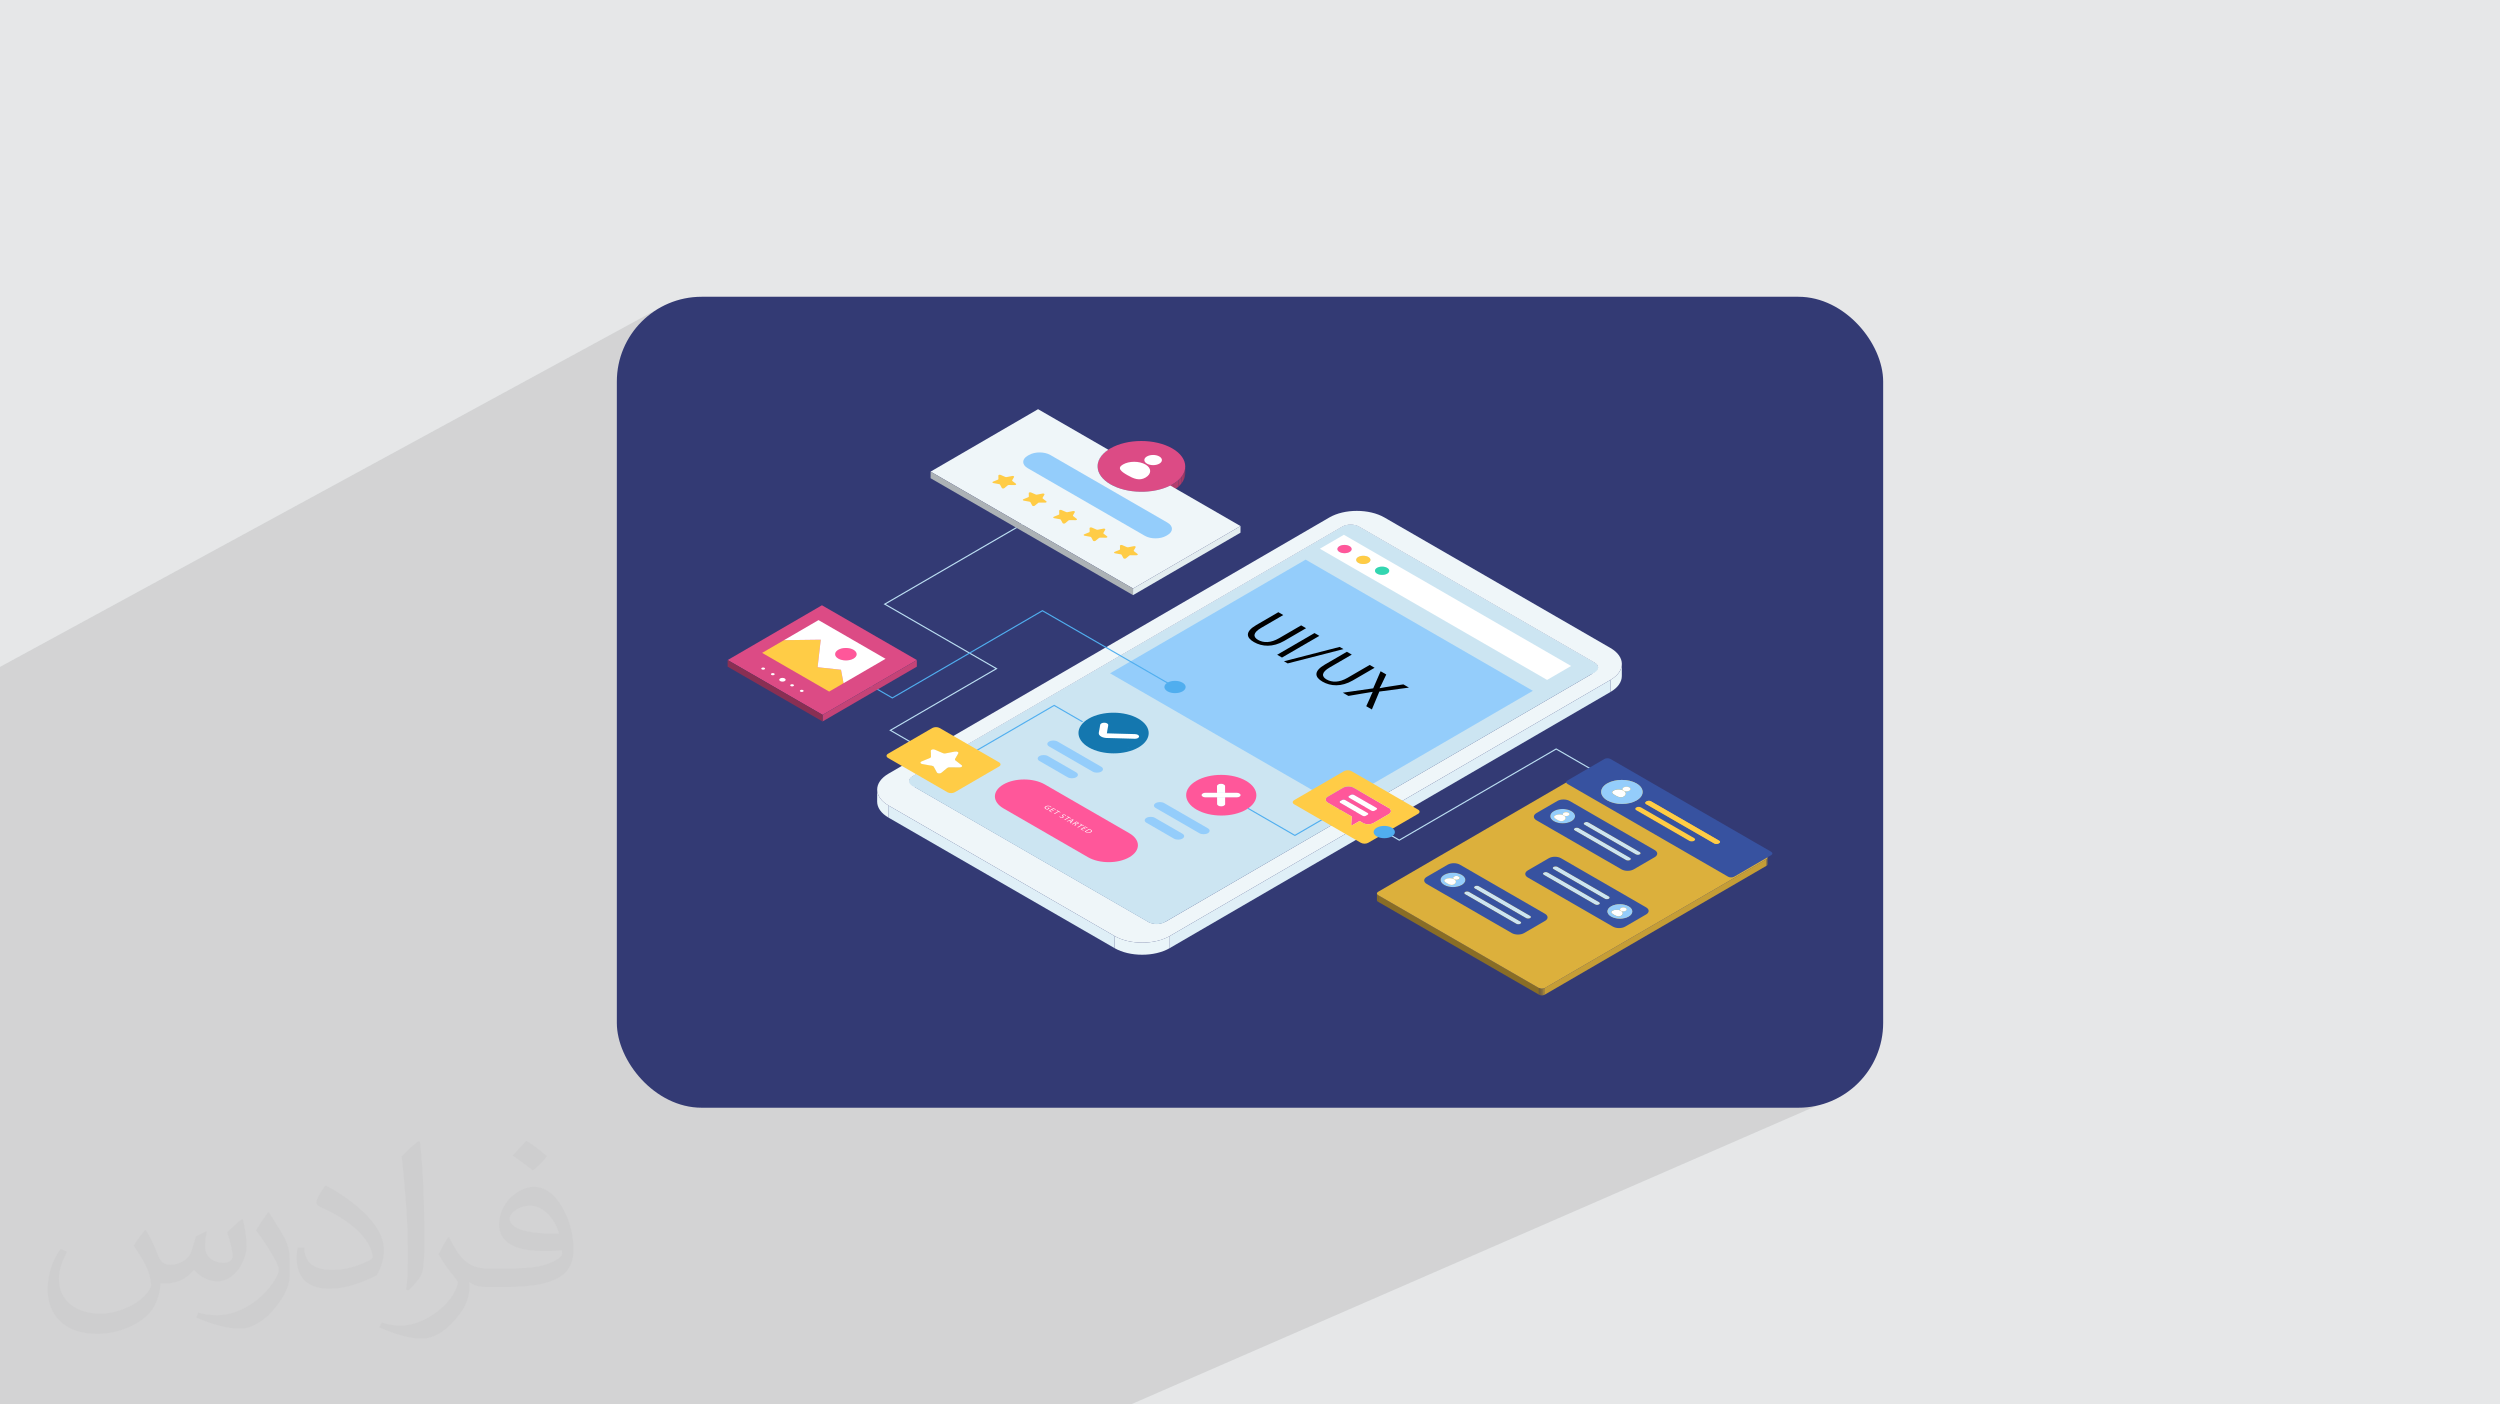 <?xml version="1.0" encoding="UTF-8"?>
<!DOCTYPE svg PUBLIC "-//W3C//DTD SVG 1.0//EN" "http://www.w3.org/TR/2001/REC-SVG-20010904/DTD/svg10.dtd">
<!-- Creator: CorelDRAW -->
<svg xmlns="http://www.w3.org/2000/svg" xml:space="preserve" width="94.192mm" height="52.917mm" version="1.0" style="shape-rendering:geometricPrecision; text-rendering:geometricPrecision; image-rendering:optimizeQuality; fill-rule:evenodd; clip-rule:evenodd"
viewBox="0 0 9404.92 5283.66"
 xmlns:xlink="http://www.w3.org/1999/xlink"
 xmlns:xodm="http://www.corel.com/coreldraw/odm/2003">
 <defs>
  <style type="text/css">
   <![CDATA[
    .fil52 {fill:none;fill-rule:nonzero}
    .fil3 {fill:#333A74}
    .fil28 {fill:black;fill-rule:nonzero}
    .fil24 {fill:#1477AF;fill-rule:nonzero}
    .fil27 {fill:#33D6B0;fill-rule:nonzero}
    .fil34 {fill:#3752A0;fill-rule:nonzero}
    .fil29 {fill:#50AEEF;fill-rule:nonzero}
    .fil12 {fill:#856A24;fill-rule:nonzero}
    .fil41 {fill:#888E90;fill-rule:nonzero}
    .fil33 {fill:#892F53;fill-rule:nonzero}
    .fil14 {fill:#896D26;fill-rule:nonzero}
    .fil51 {fill:#8A2F53;fill-rule:nonzero}
    .fil17 {fill:#8A6E26;fill-rule:nonzero}
    .fil40 {fill:#8C9395;fill-rule:nonzero}
    .fil50 {fill:#8F3156;fill-rule:nonzero}
    .fil16 {fill:#8F7227;fill-rule:nonzero}
    .fil39 {fill:#91989A;fill-rule:nonzero}
    .fil42 {fill:#943259;fill-rule:nonzero}
    .fil4 {fill:#947629;fill-rule:nonzero}
    .fil23 {fill:#94CDFB;fill-rule:nonzero}
    .fil38 {fill:#969D9F;fill-rule:nonzero}
    .fil43 {fill:#99345C;fill-rule:nonzero}
    .fil5 {fill:#997A2A;fill-rule:nonzero}
    .fil37 {fill:#9AA2A4;fill-rule:nonzero}
    .fil44 {fill:#9E365F;fill-rule:nonzero}
    .fil6 {fill:#9E7E2B;fill-rule:nonzero}
    .fil36 {fill:#9FA7A9;fill-rule:nonzero}
    .fil45 {fill:#A33863;fill-rule:nonzero}
    .fil7 {fill:#A3832D;fill-rule:nonzero}
    .fil35 {fill:#A4ABAE;fill-rule:nonzero}
    .fil46 {fill:#A83966;fill-rule:nonzero}
    .fil8 {fill:#A8872E;fill-rule:nonzero}
    .fil54 {fill:#ACB2B6;fill-rule:nonzero}
    .fil47 {fill:#AD3B69;fill-rule:nonzero}
    .fil9 {fill:#AD8B30;fill-rule:nonzero}
    .fil48 {fill:#B33D6C;fill-rule:nonzero}
    .fil10 {fill:#B38F31;fill-rule:nonzero}
    .fil49 {fill:#B83F6F;fill-rule:nonzero}
    .fil11 {fill:#B89332;fill-rule:nonzero}
    .fil30 {fill:#BBDEF2;fill-rule:nonzero}
    .fil32 {fill:#C54377;fill-rule:nonzero}
    .fil13 {fill:#C59D36;fill-rule:nonzero}
    .fil19 {fill:#CCE5F2;fill-rule:nonzero}
    .fil31 {fill:#DC4B85;fill-rule:nonzero}
    .fil15 {fill:#DCB03C;fill-rule:nonzero}
    .fil22 {fill:#DFEFF7;fill-rule:nonzero}
    .fil53 {fill:#E3EDF0;fill-rule:nonzero}
    .fil20 {fill:#EAF5F9;fill-rule:nonzero}
    .fil21 {fill:#EFF6F9;fill-rule:nonzero}
    .fil25 {fill:#FF579A;fill-rule:nonzero}
    .fil26 {fill:#FFCC46;fill-rule:nonzero}
    .fil18 {fill:white;fill-rule:nonzero}
    .fil2 {fill:#373435;fill-opacity:0.031}
    .fil1 {fill:#2B2A29;fill-opacity:0.102}
    .fil0 {fill:#E6E7E8}
   ]]>
  </style>
 </defs>
 <g id="Layer_x0020_1">
  <polygon class="fil0" points="-0,0 9404.92,0 9404.92,5283.66 -0,5283.66 "/>
  <polygon class="fil1" points="5938.6,2942.31 6944.28,4111.99 4253.57,5283.66 -0,5283.66 -0,2508.81 2487.98,1154.97 "/>
  <path class="fil2" d="M548.54 4627.69c17.95,27.21 29.6,53.36 40.96,82.43 8.45,16.91 12.93,48.09 52.57,48.09 11.61,0 28.28,-3.42 43.06,-11.61 16.63,-8.73 29.32,-21.94 35.94,-42l15.85 -53.36 38.57 -19.02 2.64 2.64c-5.27,20.09 -6.59,39.36 -6.59,54.43 0,44.63 38.57,61.56 69.22,61.56 17.95,0 34.09,-8.73 34.09,-25.11 0,-21.13 -8.98,-57.06 -20.62,-89.29 17.95,-17.95 35.94,-35.94 56.53,-50.47l3.17 1.6c8.98,38.04 14,75.56 14,100.66 0,24.57 -10.83,51.79 -19.81,69.49 -18.49,34.87 -51.25,62.62 -90.87,62.62 -30.1,0 -63.65,-15.07 -86.66,-43.06l-1.32 0c-21.66,26.96 -55.22,51.25 -108.86,51.25l-16.63 0c-2.64,35.41 -10.29,60.49 -21.94,82.95 -31.95,62.34 -126.81,106.47 -216.1,106.47 -124.17,0 -186.51,-71.59 -186.51,-166.96 0,-58.91 19.27,-113.6 48.88,-152.42l24.29 10.04c-18.49,35.41 -30.91,68.68 -30.91,101.45 0,89.29 72.66,131.83 156.4,131.83 77.68,0 173.83,-49.41 191.28,-106.72 -6.59,-62.62 -30.1,-91.93 -66.04,-148.99 10.83,-19.02 24.83,-38.04 42.28,-58.38l3.17 0 0 0 0 0 -0.02 -0.09zm1432.13 -336.04c26.15,16.39 51.79,35.66 76.87,57.85 -14,19.81 -31.45,37.79 -53.11,53.64 -25.11,-20.34 -50.19,-37.79 -75.84,-56.27 17.42,-19.55 34.62,-38.29 52.04,-55.22l0 0 0 0 0 0 0 0 0 0 0.03 0zm13.47 244.11c-42.28,0 -76.87,27.75 -76.87,48.34 0,44.13 84.53,57.85 185.72,57.31 -12.68,-51.79 -57.06,-105.68 -108.86,-105.68l0.01 0.03zm-94.86 236.19c54.96,0 103.04,-1.6 139.74,-10.83 40.96,-10.29 75.56,-30.91 75.56,-45.17 0,-3.7 0,-8.19 -1.32,-11.89 -22.98,2.11 -49.41,2.11 -72.38,2.11 -74.49,0 -131.55,-16.91 -154.02,-58.66 -5.55,-11.61 -9.51,-24.57 -9.51,-39.36 0,-40.43 17.42,-79.79 48.09,-107 25.61,-22.45 53.89,-36.44 82.67,-36.44 52.04,0 93.51,41.75 122.57,107.54 15.85,35.94 26.68,77.4 26.68,129.72 0,34.87 -9.51,64.19 -31.17,85.85 -40.43,39.11 -114.92,53.89 -229.04,53.89l-51.79 0 0 0 -13.47 0c-28.28,0 -48.62,-5.02 -64.72,-17.42l-2.64 0c0.79,6.59 1.32,12.93 1.32,19.02 0,25.61 -8.45,58.38 -25.61,84.53 -50.72,75.3 -105.68,108.04 -153.24,108.04 -48.09,0 -107,-18.49 -160.11,-42.54l9.51 -18.49c17.17,7.13 40.96,11.89 73.7,11.89 85.85,0 198.66,-82.43 212.66,-163 -3.17,-6.59 -8.98,-15.32 -17.17,-24.57 -25.11,-29.85 -40.96,-54.68 -55.75,-80.83 12.68,-25.11 24.29,-45.17 35.13,-63.4l4.49 -0.53c36.72,74.77 69.99,117.55 144.23,117.55l11.61 0 0 0 53.89 0 0 0 0 0 0 0 0 0 0 0 0.09 0.01zm-371.98 79c6.34,-34.34 6.87,-72.91 6.87,-108.86l0 -53.36c0,-99.6 -12.68,-244.36 -22.98,-338.68 17.95,-19.27 43.06,-42 62.87,-57.31l5.81 1.6c13.47,118.62 16.63,256 16.63,383.06 0,33.3 -1.32,65.79 -4.49,89.55 -1.85,30.1 -19.27,52.83 -56.53,87.7l-8.19 -3.7zm-382.8 -157.19c1.85,46.77 24.83,83.49 105.15,83.49 49.93,0 92.19,-12.93 138.96,-35.13 8.45,-3.7 12.93,-8.73 12.93,-12.93 0,-29.32 -22.45,-68.15 -60.23,-103.55 -36.72,-33.3 -85.34,-62.62 -130.76,-82.18 -15.6,-6.59 -20.62,-13.47 -20.62,-20.09 0,-13.47 17.95,-41.75 32.77,-62.09l5.02 -0.53c52.04,27.21 110.17,67.64 153.24,112.53 39.11,41.47 63.4,83.49 63.4,129.19 0,33.81 -10.29,65.51 -26.96,95.11 -57.06,28.79 -117.83,50.72 -178.06,50.72 -73.17,0 -123.1,-34.34 -123.1,-114.92 0,-8.73 0,-22.19 3.17,-39.64l25.11 0 0 0 0 0 0 0 0 0 0 0 -0.02 0zm-132.37 -132.9l45.45 73.45c16.63,27.21 32.23,56.81 32.23,103.55l0 59.7c0,48.34 -30.91,100.13 -80.83,151.38 -39.11,34.62 -73.7,49.41 -105.68,49.41 -47.55,0 -101.98,-14.79 -164.85,-41.75l7.13 -18.49c19.81,5.27 42.79,9.77 71.06,9.77 90.36,-0.53 182.8,-66.57 225.08,-147.15 5.02,-9.26 6.87,-17.95 6.87,-24.04 0,-9.26 -5.02,-19.55 -8.98,-28.79 -22.98,-43.31 -48.62,-82.95 -76.87,-119.68 14.79,-23.25 29.6,-45.7 45.7,-67.9l3.7 0.53 0 0 0 0 0 0 0 0 0 0 -0.02 0.01z"/>
  <rect class="fil3" x="2320.52" y="1116.42" width="4763.88" height="3050.81" rx="319.01" ry="319.01"/>
  <g id="_1644925915664">
   <g>
    <path class="fil4" d="M6649.15 3251.27l0 0.01 0 -0.11 0 0.1zm0 0.01l0 0.03 0 -0.03zm0.07 -24.87l0 0.01 0 -0.01z"/>
   </g>
   <polygon class="fil5" points="6649.22,3226.45 6649.15,3251.28 6649.14,3251.31 6649.14,3251.32 6649.14,3251.34 6649.14,3251.35 6649.14,3251.37 6649.14,3251.38 6649.14,3251.39 6649.14,3251.39 6649.14,3251.41 6649.14,3251.42 6649.14,3251.44 6649.14,3251.45 6649.14,3251.47 6649.14,3251.48 6649.14,3251.5 6649.14,3251.5 6649.13,3251.51 6649.13,3251.52 6649.13,3251.54 6649.13,3251.55 6649.13,3251.57 6649.13,3251.58 6649.13,3251.59 6649.13,3251.61 6649.13,3251.62 6649.13,3251.64 6649.12,3251.65 6649.12,3251.67 6649.12,3251.68 6649.12,3251.69 6649.12,3251.71 6649.12,3251.72 6649.12,3251.72 6649.12,3251.74 6649.11,3251.75 6649.11,3251.77 6649.11,3251.78 6649.11,3251.79 6649.11,3251.81 6649.11,3251.82 6649.11,3251.83 6649.1,3251.83 6649.1,3251.85 6649.1,3251.86 6649.1,3251.88 6649.1,3251.89 6649.1,3251.91 6649.09,3251.92 6649.09,3251.93 6649.09,3251.94 6649.09,3251.95 6649.09,3251.96 6649.08,3251.97 6649.08,3251.98 6649.08,3251.99 6649.08,3252.01 6649.08,3252.02 6649.07,3252.03 6649.07,3252.04 6649.07,3252.05 6649.07,3252.06 6649.07,3252.08 6649.06,3252.09 6649.06,3252.1 6649.06,3252.12 6649.06,3252.13 6649.05,3252.15 6649.05,3252.15 6649.05,3252.16 6649.05,3252.18 6649.04,3252.19 6649.04,3252.21 6649.04,3252.22 6649.11,3227.35 6649.12,3227.33 6649.12,3227.32 6649.12,3227.3 6649.12,3227.29 6649.13,3227.28 6649.13,3227.28 6649.13,3227.26 6649.13,3227.25 6649.13,3227.23 6649.14,3227.22 6649.14,3227.21 6649.14,3227.19 6649.15,3227.18 6649.15,3227.17 6649.15,3227.16 6649.15,3227.15 6649.15,3227.13 6649.16,3227.12 6649.16,3227.1 6649.16,3227.09 6649.16,3227.08 6649.16,3227.07 6649.16,3227.06 6649.16,3227.06 6649.17,3227.05 6649.17,3227.03 6649.17,3227.02 6649.17,3227.01 6649.17,3226.99 6649.18,3226.98 6649.18,3226.96 6649.18,3226.95 6649.18,3226.95 6649.18,3226.94 6649.18,3226.92 6649.19,3226.86 6649.19,3226.85 6649.19,3226.84 6649.19,3226.84 6649.19,3226.82 6649.2,3226.81 6649.2,3226.78 6649.2,3226.77 6649.2,3226.75 6649.2,3226.72 6649.2,3226.71 6649.21,3226.69 6649.21,3226.68 6649.21,3226.66 6649.21,3226.65 6649.21,3226.64 6649.21,3226.63 6649.21,3226.62 6649.21,3226.61 6649.21,3226.59 6649.21,3226.58 6649.21,3226.56 6649.21,3226.55 6649.21,3226.53 6649.21,3226.53 6649.22,3226.52 6649.22,3226.51 6649.22,3226.49 6649.22,3226.48 6649.22,3226.46 "/>
   <path class="fil6" d="M6649.11 3227.35l-0.07 24.84c-0.05,0.3 -0.14,0.6 -0.25,0.9l0.07 -24.84 0.02 -0.07 0.01 -0.02 0.02 -0.06 0 -0.03 0.02 -0.02 0 -0.02 0 -0.01 0.1 -0.34 0.01 -0.02 0.04 -0.17 0 0 0.02 -0.06 0 -0.03 0.01 -0.01 0 -0.02 0 -0.02z"/>
   <polygon class="fil7" points="6648.86,3228.25 6648.78,3253.11 6648.78,3253.11 6648.77,3253.13 6648.76,3253.16 6648.75,3253.19 6648.74,3253.22 6648.74,3253.22 6648.73,3253.24 6648.71,3253.3 6648.7,3253.32 6648.69,3253.33 6648.66,3253.41 6648.65,3253.43 6648.63,3253.47 6648.62,3253.5 6648.56,3253.64 6648.55,3253.64 6648.54,3253.67 6648.53,3253.7 6648.51,3253.72 6648.5,3253.75 6648.5,3253.75 6648.49,3253.78 6648.47,3253.81 6648.46,3253.84 6648.45,3253.85 6648.44,3253.86 6648.42,3253.89 6648.36,3254 6648.44,3229.14 6648.45,3229.11 6648.46,3229.09 6648.47,3229.08 6648.48,3229.05 6648.5,3229.03 6648.51,3229 6648.52,3228.99 6648.53,3228.97 6648.54,3228.95 6648.55,3228.92 6648.62,3228.78 6648.63,3228.78 6648.64,3228.75 6648.66,3228.69 6648.68,3228.67 6648.68,3228.67 6648.74,3228.52 6648.75,3228.5 6648.76,3228.47 6648.77,3228.46 6648.78,3228.44 6648.79,3228.41 6648.8,3228.38 "/>
   <polygon class="fil8" points="6648.44,3229.14 6648.36,3254 6648.35,3254.02 6648.31,3254.09 6648.29,3254.12 6648.28,3254.14 6648.28,3254.15 6648.27,3254.17 6648.27,3254.17 6648.26,3254.18 6648.25,3254.2 6648.24,3254.21 6648.24,3254.21 6648.24,3254.23 6648.23,3254.24 6648.22,3254.25 6648.21,3254.27 6648.21,3254.27 6648.2,3254.28 6648.2,3254.3 6648.19,3254.32 6648.18,3254.33 6648.17,3254.34 6648.16,3254.36 6648.15,3254.37 6648.15,3254.37 6648.14,3254.39 6648.13,3254.4 6648.12,3254.42 6648.11,3254.43 6648.1,3254.45 6648.09,3254.46 6648.08,3254.48 6648.06,3254.5 6648.06,3254.51 6648.05,3254.52 6648.04,3254.54 6648.03,3254.55 6648.02,3254.57 6648.01,3254.58 6648,3254.6 6647.99,3254.61 6647.98,3254.63 6647.97,3254.64 6647.96,3254.65 6647.95,3254.67 6647.94,3254.68 6647.93,3254.7 6647.92,3254.71 6647.9,3254.73 6647.89,3254.74 6647.88,3254.76 6647.87,3254.77 6647.86,3254.78 6647.85,3254.8 6647.84,3254.81 6647.83,3254.83 6647.81,3254.86 6647.8,3254.87 6647.77,3254.9 6647.76,3254.91 6647.75,3254.93 6647.74,3254.94 6647.81,3230.08 6647.81,3230.08 6647.82,3230.07 6647.83,3230.05 6647.84,3230.04 6647.85,3230.02 6647.86,3230.02 6647.87,3230.01 6647.88,3230 6647.89,3229.98 6647.9,3229.97 6647.91,3229.95 6647.92,3229.94 6647.93,3229.92 6647.94,3229.92 6647.94,3229.91 6647.95,3229.89 6647.96,3229.88 6647.97,3229.88 6647.98,3229.87 6647.99,3229.85 6648,3229.84 6648.01,3229.82 6648.01,3229.82 6648.02,3229.81 6648.03,3229.79 6648.04,3229.78 6648.05,3229.76 6648.06,3229.75 6648.07,3229.73 6648.08,3229.72 6648.08,3229.71 6648.09,3229.7 6648.1,3229.69 6648.11,3229.67 6648.13,3229.65 6648.14,3229.63 6648.15,3229.62 6648.17,3229.59 6648.18,3229.57 6648.19,3229.56 6648.2,3229.54 6648.22,3229.51 6648.22,3229.51 6648.37,3229.26 6648.37,3229.24 6648.38,3229.23 6648.39,3229.21 6648.4,3229.2 6648.4,3229.2 6648.41,3229.18 6648.42,3229.17 6648.43,3229.16 "/>
   <polygon class="fil9" points="6647.81,3230.08 6647.74,3254.94 6647.71,3254.98 6647.71,3254.99 6647.63,3255.09 6647.62,3255.1 6647.54,3255.19 6647.53,3255.2 6647.46,3255.29 6647.45,3255.3 6647.43,3255.31 6647.42,3255.33 6647.4,3255.35 6647.39,3255.36 6647.37,3255.38 6647.37,3255.39 6647.36,3255.4 6647.34,3255.41 6647.33,3255.43 6647.31,3255.44 6647.3,3255.46 6647.28,3255.48 6647.28,3255.48 6647.27,3255.49 6647.25,3255.51 6647.24,3255.53 6647.22,3255.54 6647.21,3255.56 6647.19,3255.58 6647.19,3255.58 6647.17,3255.59 6647.16,3255.61 6647.14,3255.62 6647.13,3255.64 6647.11,3255.66 6647.09,3255.67 6647.09,3255.68 6647.08,3255.69 6647.06,3255.71 6647.05,3255.72 6647.03,3255.74 6647.01,3255.75 6647,3255.77 6646.99,3255.78 6646.98,3255.79 6646.95,3255.82 6646.93,3255.84 6646.9,3255.87 6646.9,3255.87 6646.85,3255.92 6646.83,3255.93 6646.78,3255.98 6646.76,3256 6646.83,3231.13 6646.85,3231.12 6646.87,3231.1 6646.87,3231.1 6646.88,3231.09 6646.9,3231.07 6646.92,3231.06 6646.94,3231.04 6646.95,3231.02 6646.97,3231.01 6646.99,3230.99 6647,3230.97 6647.02,3230.96 6647.04,3230.94 6647.05,3230.93 6647.07,3230.91 6647.07,3230.91 6647.08,3230.89 6647.1,3230.88 6647.12,3230.86 6647.13,3230.84 6647.15,3230.83 6647.16,3230.81 6647.17,3230.81 6647.18,3230.8 6647.2,3230.78 6647.23,3230.75 6647.25,3230.73 6647.26,3230.72 6647.26,3230.71 6647.28,3230.7 6647.29,3230.68 6647.31,3230.67 6647.32,3230.65 6647.34,3230.63 6647.35,3230.62 6647.35,3230.62 6647.37,3230.6 6647.38,3230.58 6647.4,3230.57 6647.41,3230.55 6647.43,3230.53 6647.44,3230.52 6647.44,3230.52 6647.46,3230.5 6647.47,3230.48 6647.49,3230.47 6647.5,3230.45 6647.52,3230.44 6647.53,3230.42 6647.53,3230.42 6647.55,3230.4 6647.56,3230.38 6647.58,3230.37 6647.59,3230.35 6647.6,3230.33 6647.62,3230.32 6647.62,3230.32 6647.63,3230.3 6647.65,3230.28 6647.66,3230.27 6647.67,3230.25 6647.69,3230.23 6647.7,3230.22 6647.7,3230.22 6647.72,3230.2 6647.73,3230.18 6647.74,3230.17 6647.76,3230.15 6647.77,3230.13 6647.78,3230.12 6647.78,3230.12 6647.8,3230.1 "/>
   <path class="fil10" d="M6646.83 3231.13l-0.07 24.87 -0.03 0.02 -0.02 0.03 -0.02 0.01 -0.01 0.01 -0.03 0.02 -0.02 0.03 -0.03 0.02 -0.02 0.02 -0.01 0.01 -0.02 0.02 -0.03 0.03 -0.03 0.02 -0.01 0.01 -0.05 0.04 -0.02 0.02 -0.03 0.02 -0.01 0.01 -0.02 0.02 -0.03 0.02 -0.03 0.03 -0.03 0.02 -0.01 0.01 -0.02 0.01 -0.03 0.03 -0.03 0.02 -0.02 0.02 -0.01 0.01 -0.02 0.02 -0.03 0.02 -0.03 0.02 -0.03 0.03 -0.01 0 -0.02 0.02 -0.03 0.02 -0.03 0.03 -0.22 0.16 -0.03 0.02 -0.07 0.04 -0.03 0.03 -0.03 0.02 -0.03 0.02 0 0 -0.04 0.02 -0.03 0.03 -0.03 0.02 -0.41 0.26 -0.02 0.02 -0.01 0.01 -0.03 0.02 -0.07 0.04 -0.02 0.01 -0.02 0.01 -0.03 0.02 -0.04 0.02 0.07 -24.86 0.09 -0.05 0.02 -0.01 0.03 -0.02 0.03 -0.03 0.04 -0.02 0.02 -0.01 0.02 -0.01 0.03 -0.02 0.03 -0.02 0.04 -0.02 0.01 -0.01 0.02 -0.02 0.04 -0.02 0.03 -0.02 0.03 -0.02 0.02 -0.01 0.02 -0.01 0.03 -0.03 0.04 -0.02 0.03 -0.02 0.01 -0.01 0.02 -0.01c0.29,-0.2 0.56,-0.4 0.81,-0.6l0.02 -0.02 0.01 0 0.05 -0.05 0.03 -0.02 0.02 -0.02 0.01 -0.01 0.03 -0.02 0.03 -0.03 0.03 -0.02 0.01 -0.01 0.01 -0.01 0.03 -0.03 0.08 -0.07 0.03 -0.02 0.03 -0.03 0.02 -0.02 0.01 -0.01 0.02 -0.02 0.03 -0.02 0.02 -0.03z"/>
   <polygon class="fil11" points="6644.85,3232.6 6644.78,3257.47 6644.73,3257.49 6644.73,3257.49 6644.68,3257.52 6644.64,3257.55 6644.59,3257.58 6644.66,3232.72 6644.71,3232.69 6644.75,3232.66 6644.8,3232.63 "/>
   <path class="fil12" d="M5184.56 3392.59l-0.14 -0.08 0 0 -0.42 -0.26 0 0 -0.14 -0.09 0 0 -0.13 -0.09 0 0 -0.13 -0.09 0 0 -0.13 -0.09 0 0 -0.13 -0.09 0 0 -0.12 -0.09 0 0 -0.12 -0.09 0 0 -0.12 -0.09 0 -0.01 -0.12 -0.09 0 0 -0.11 -0.09 -0.01 0 -0.11 -0.1 0 0 -0.11 -0.09 0 0 -0.11 -0.1 0 0 -0.1 -0.1 0 0 -0.1 -0.09 -0.01 0 -0.1 -0.1 -0.1 -0.1 0 0 -0.09 -0.1 -0.1 -0.1 0 0 -0.09 -0.1 0 0 -0.09 -0.1 0 0 -0.17 -0.2 0 0 -0.08 -0.1 -0.01 0 -0.08 -0.11 -0.15 -0.2 -0.07 -0.11 -0.08 -0.1 -0.06 -0.1 0 0 -0.07 -0.11 0 0 -0.07 -0.1 0 0 -0.06 -0.11 0 0 -0.06 -0.1 0 -0.01 -0.11 -0.21 0 0 -0.06 -0.1 0 -0.01 -0.05 -0.1 0 0 -0.05 -0.11 0 0 -0.04 -0.11 0 0 -0.05 -0.1 0 -0.01 -0.04 -0.1 0 0 -0.04 -0.11 0 0 -0.04 -0.11 0 0 -0.03 -0.11 0 0 -0.03 -0.11 0 0 -0.03 -0.1 0 -0.01 -0.03 -0.1 0 -0.01 -0.03 -0.1 0 -0.01 -0.02 -0.1 0 -0.01 -0.02 -0.1 0 -0.01 -0.02 -0.1 0 -0.01 -0.02 -0.1 0 -0.01 -0.01 -0.1 0 -0.01 -0.02 -0.1 0 -0.01 0 -0.1 -0.01 -0.01 0 -0.1 0 -0.01 -0.01 -0.1 0 -0.01 0 -0.1 0 -0.11 0.02 -8.33 0.05 -16.35c0.05,1.37 0.62,2.73 1.72,3.97l0 0 0.09 0.1 0 0 0.19 0.2 0 0 0.1 0.1 0 0 0.09 0.1 0 0 0.1 0.1 0.01 0 0.1 0.09 0.11 0.1 0.1 0.09 0 0.01 0.11 0.09 0 0 0.12 0.1 0.11 0.09 0.12 0.09 0.12 0.1 0.12 0.09 0 0 0.25 0.18 0.13 0.09 0.13 0.09 0 0 0.14 0.09 0 0 0.13 0.09 0 0 0.28 0.17 0 0 0.29 0.17 -0.08 24.86z"/>
   <polygon class="fil13" points="6644.66,3232.72 6644.58,3257.58 5811.52,3741.71 5811.59,3716.83 "/>
   <polygon class="fil14" points="5789.31,3716.84 5789.24,3741.71 5184.57,3392.59 5184.64,3367.73 "/>
   <path class="fil15" d="M6644.58 3219.81c6.16,3.55 6.19,9.36 0.08,12.91l-833.07 484.13c-6.11,3.54 -16.13,3.54 -22.29,0l-604.66 -349.11c-6.2,-3.57 -6.19,-9.36 -0.08,-12.91l833.07 -484.13c6.12,-3.54 16.1,-3.57 22.29,0l604.66 349.11z"/>
   <path class="fil11" d="M5811.59 3716.84l-0.07 24.85 0 0.01c-1.05,0.6 -2.2,1.1 -3.43,1.5l0.07 -24.85 0 -0.01 0.06 -0.02 0.06 -0.01 0.05 -0.02 0.18 -0.06 0.05 -0.02 0.06 -0.02 0.06 -0.02 0.05 -0.02 0.06 -0.02 0.02 -0.01 0.04 -0.01 0.05 -0.02 0.06 -0.02 0.06 -0.02 0.05 -0.02 0.06 -0.03 0.01 0 0.04 -0.02 0.06 -0.02 0.06 -0.02 0.05 -0.02 0.06 -0.02 0.05 -0.03 0 0 0.06 -0.02 0.05 -0.02 0.17 -0.07 0.04 -0.02 0.01 0 0.27 -0.12 0.04 -0.02 0.01 0 0.06 -0.03 0.05 -0.02 0.05 -0.03 0.06 -0.02 0.05 -0.03 0.03 -0.01 0.02 -0.01 0.05 -0.03 0.06 -0.02 0.1 -0.05 0.05 -0.03 0.03 -0.01 0.02 -0.01 0.06 -0.03 0.05 -0.03 0.1 -0.05 0.05 -0.03 0.02 0 0.03 -0.02 0.05 -0.03 0.1 -0.05 0.05 -0.03 0.06 -0.03 0.04 -0.02 0.25 -0.14z"/>
   <path class="fil10" d="M5808.16 3718.35l-0.07 24.85c-0.96,0.31 -1.96,0.56 -2.99,0.75l0.08 -24.86 0.14 -0.03 0 0 0.36 -0.07 0.02 0 0.15 -0.03 0.04 -0.01 0.05 -0.01 0.05 -0.01 0.05 -0.01 0 0 0.04 -0.01 0.05 -0.01 0.05 -0.01 0.04 -0.01 0.05 -0.02 0.05 -0.01 0.05 -0.01 0.03 0 0.01 -0.01 0.05 -0.01 0.05 -0.01 0.04 -0.01 0.05 -0.01 0.05 -0.02 0.05 -0.01 0.04 -0.01 0.01 0 0.04 -0.01 0.04 -0.01 0.05 -0.01 0.05 -0.01 0.04 -0.02 0.05 -0.01 0.05 -0.01 0.03 -0.01 0.01 0 0.05 -0.02 0.05 -0.01 0.04 -0.01 0.05 -0.01 0.05 -0.02 0.04 -0.01 0.05 -0.01 0.01 -0.01 0.03 -0.01 0.05 -0.01 0.04 -0.01 0.05 -0.02 0.05 -0.01 0.09 -0.03 0.04 -0.01 0 0 0.14 -0.04 0.04 -0.02 0.05 -0.01 0.04 -0.02 0.05 -0.01 0.02 -0.01 0.02 0z"/>
   <path class="fil9" d="M5805.18 3719.09l-0.08 24.86c-0.66,0.12 -1.34,0.21 -2.02,0.28l0.08 -24.86 0.03 0 0.03 -0.01 0.03 0 0.22 -0.02 0 0 0.1 -0.01 0.03 -0.01 0.03 0 0.04 0 0.03 -0.01 0.06 -0.01 0.03 0 0.03 0 0.03 -0.01 0.01 0 0.03 0 0.03 -0.01 0.28 -0.03 0.02 -0.01 0.01 0 0.29 -0.04 0.03 -0.01 0.19 -0.03 0.03 0 0.03 -0.01 0.03 0 0.03 -0.01 0.03 0 0.03 -0.01 0.03 0 0.01 0 0.03 -0.01 0.03 0 0.03 -0.01 0.03 0 0.03 -0.01 0.03 -0.01 0.04 0z"/>
   <path class="fil8" d="M5803.16 3719.37l-0.08 24.86c-0.58,0.05 -1.16,0.09 -1.75,0.11l0.07 -24.85 0.02 -0.01 0.03 0 0.03 0 0.03 0 0.02 0 0.03 0 0.03 0 0 0 0.03 0 0.02 0 0.03 0 0.03 -0.01 0.03 0 0.02 0 0.03 0 0.03 0 0.03 0 0.03 0 0.02 0 0.03 -0.01 0.03 0 0.02 0 0 0 0.03 0 0.03 0 0.03 0 0.03 -0.01 0.02 0 0.03 0 0.03 0 0.03 0 0.02 0 0.03 -0.01 0.03 0 0.03 0 0.02 0 0.02 0 0.01 0 0.03 -0.01 0.03 0 0.02 0 0.03 0 0.03 0 0.03 -0.01 0.02 0 0.03 0 0.03 0 0.03 0 0.02 -0.01 0.03 0 0.06 0 0.02 0 0.03 -0.01 0.03 0 0.03 0 0.02 -0.01 0.03 0 0.03 0 0.03 0 0.02 0 0.03 -0.01 0.03 0 0.02 0 0.03 0 0 0 0.03 -0.01 0.03 0z"/>
   <path class="fil7" d="M5801.41 3719.49l-0.07 24.85c-0.55,0.02 -1.09,0.03 -1.63,0.01l0.07 -24.85 0.05 0 0.03 0 0.02 0 0.03 0 0.02 0 0.03 0 0.03 0 0.02 0 0.03 0 0.02 0 0.03 0 0.05 0 0.02 0 0.03 0 0.02 0 0.03 0 0.03 0 0.07 0 0.03 0 0.02 0 0.03 0 0.02 0 0.03 0 0.02 0 0.03 0 0.02 0 0.03 0 0.02 0 0.03 0 0.02 0 0.03 0 0.03 0 0.02 0 0.03 0 0.02 0 0.03 0 0.02 0 0.03 0 0 0 0.02 0 0.03 0 0.02 0 0.03 0 0.02 0 0.03 0 0.03 0 0.02 0 0.03 0 0.02 0 0.03 0 0.02 -0.01 0.03 0 0.02 0 0.02 0 0.01 0 0.02 0 0.03 0 0.02 0 0.03 0 0.03 0 0.02 0 0.03 0z"/>
   <path class="fil6" d="M5799.78 3719.5l-0.07 24.85c-0.52,-0.01 -1.04,-0.04 -1.56,-0.08l0.07 -24.86 0.46 0.03 0.02 0.01 0.03 0 0.02 0 0.03 0 0.02 0 0.03 0 0.02 0.01 0.02 0 0.05 0 0.03 0 0 0 0.02 0 0.03 0 0.02 0.01 0.03 0 0.02 0 0.02 0 0.03 0 0.02 0 0.03 0 0.02 0 0.03 0 0.02 0.01 0.03 0 0.02 0 0.02 0 0.02 0 0.01 0 0.02 0 0.03 0 0.02 0 0.03 0 0.02 0 0.03 0.01 0.02 0 0.03 0 0.02 0 0.02 0 0.03 0 0.02 0 0.03 0 0.02 0 0.03 0 0 0 0.02 0 0.03 0.01 0.02 0z"/>
   <path class="fil5" d="M5798.22 3719.41l-0.07 24.86c-0.52,-0.04 -1.04,-0.1 -1.54,-0.18l0.07 -24.85 0.02 0 0 0 0.15 0.02 0.02 0.01 0.12 0.01 0.02 0.01 0.03 0 0.04 0 0.01 0 0.02 0.01 0.6 0.07 0.02 0 0.03 0 0.02 0 0.03 0.01 0.01 0 0.01 0 0.03 0 0.02 0 0.02 0 0.03 0.01 0.02 0 0.03 0 0.02 0 0.03 0 0.02 0.01 0.02 0 0.03 0 0.02 0 0.03 0.01 0.02 0 0.03 0 0 0 0.02 0z"/>
   <path class="fil4" d="M5796.68 3719.24l-0.07 24.85c-0.53,-0.07 -1.05,-0.16 -1.57,-0.27l0.07 -24.85 0.02 0 0.03 0.01 0.02 0 0.02 0.01 0.04 0 0.01 0 0.03 0.01 0.02 0.01 0.03 0 0.07 0.01 0.02 0.01 0.08 0.01 0.02 0.01 0.05 0.01 0.02 0 0.01 0 0.04 0.01 0.03 0.01 0.29 0.05 0.01 0 0.04 0.01 0.03 0 0.34 0.06 0.02 0 0.15 0.02 0.03 0.01 0.02 0 0.03 0 0.02 0.01 0.03 0z"/>
   <path class="fil16" d="M5795.12 3718.97l-0.07 24.85c-0.56,-0.11 -1.11,-0.25 -1.65,-0.4l0.08 -24.86 0.02 0.01 0.03 0.01 0.02 0 0.03 0.01 0.02 0.01 0.03 0.01 0.02 0 0.03 0.01 0.02 0.01 0.03 0 0.02 0.01 0.03 0.01 0.02 0 0.02 0.01 0.01 0 0.03 0.01 0.02 0 0.03 0.01 0.02 0.01 0.03 0.01 0.05 0.01 0.02 0 0.03 0.01 0.03 0.01 0.02 0 0.03 0.01 0.02 0.01 0.01 0 0.04 0.01 0.03 0.01 0.18 0.04 0.02 0.01 0.09 0.02 0.02 0 0.05 0.01 0.02 0.01 0.11 0.02 0.02 0.01 0.03 0 0.03 0.01 0.02 0 0.03 0.01 0.02 0.01 0.01 0 0.02 0 0.05 0.01 0.03 0.01 0.02 0 0.11 0.03z"/>
   <path class="fil17" d="M5793.47 3718.56l-0.07 24.86c-0.65,-0.19 -1.29,-0.4 -1.91,-0.65l0.07 -24.85 0.03 0.01 0.03 0.01 0.03 0.01 0.03 0.01 0.03 0.01 0.03 0.01 0.02 0.02 0.02 0 0.01 0.01 0.03 0.01 0.03 0.01 0.03 0.01 0.03 0.01 0.03 0.01 0.03 0.01 0.03 0.01 0.03 0.01 0.03 0.01 0.03 0.02 0.02 0 0.01 0.01 0.03 0.01 0.03 0.01 0.02 0.01 0.03 0.01 0.03 0.01 0.03 0.01 0.03 0.01 0.03 0.01 0.03 0.01 0.03 0.01 0.03 0.01 0.01 0 0.02 0.01 0.03 0.01 0.03 0.01 0.03 0.01 0.03 0.01 0.03 0.01 0.03 0.01 0.03 0.01 0.03 0.01 0.03 0.01 0.03 0.01 0.01 0 0.02 0.01 0.03 0.01 0.03 0.01 0.03 0.01 0.03 0.01 0.03 0.01 0.03 0.01 0.03 0.01 0.03 0.01 0.04 0 0.03 0.01 0.02 0.01 0.01 0 0.03 0.01 0.03 0.01 0.03 0.01 0.03 0.01 0.06 0.02 0.03 0.01 0.03 0.01 0.06 0.01 0.03 0.01 0 0z"/>
   <path class="fil12" d="M5791.56 3717.92l-0.07 24.85c-0.68,-0.27 -1.34,-0.57 -1.96,-0.91l0 0 -0.29 -0.17 0.06 -24.85c0.27,0.15 0.54,0.29 0.82,0.43l0.03 0.02 0.04 0.02 0 0 0.03 0.02 0.04 0.01 0.03 0.02 0.18 0.08 0.03 0.02 0.01 0c0.31,0.15 0.62,0.28 0.94,0.41l0 0 0.11 0.05z"/>
   <path class="fil18" d="M5112.17 1981.19l-0.13 45.54c-17.23,-9.95 -45.06,-9.92 -62.18,0.01l0.13 -45.53c17.11,-9.94 44.95,-9.97 62.18,-0.02z"/>
   <polygon class="fil18" points="5999.02,2493.21 5998.89,2538.75 5112.04,2026.72 5112.17,1981.19 "/>
   <path class="fil18" d="M6008.6 2547.19c-2.17,-3.08 -5.4,-5.96 -9.72,-8.45l0.13 -45.54c4.31,2.5 7.56,5.37 9.72,8.45 -0.04,15.18 -0.09,30.36 -0.13,45.54z"/>
   <path class="fil18" d="M6011.86 2556.9c0.02,-3.3 -1.07,-6.6 -3.26,-9.71 0.04,-15.18 0.09,-30.36 0.13,-45.54 2.19,3.11 3.28,6.41 3.26,9.72 -0.03,13.66 -0.09,31.87 -0.13,45.53z"/>
   <path class="fil19" d="M6012 2511.35l-0.13 45.54c-0.02,6.48 -4.28,12.95 -12.78,17.89l0.13 -45.54c8.5,-4.94 12.76,-11.41 12.78,-17.89z"/>
   <path class="fil20" d="M6101.38 2497.93l-0.12 45.54c-0.06,21.62 -14.27,43.19 -42.65,59.69l0.13 -45.54c28.38,-16.5 42.58,-38.07 42.64,-59.69z"/>
   <polygon class="fil18" points="5049.99,1981.21 5049.86,2026.75 3432.84,2966.45 3432.97,2920.92 "/>
   <path class="fil18" d="M3432.84 2966.46c-8.5,4.93 -12.75,11.39 -12.77,17.85l0.13 -45.53c0.02,-6.47 4.27,-12.92 12.77,-17.86 -0.04,13.66 -0.09,31.88 -0.13,45.54z"/>
   <path class="fil19" d="M3420.06 2984.33l0.13 -45.54c-0.02,6.56 4.31,13.12 12.98,18.12l-0.12 45.54c-8.68,-5.01 -13,-11.57 -12.99,-18.12z"/>
   <path class="fil20" d="M3299.8 3015.65l0.13 -45.53c-0.06,21.9 14.39,43.82 43.32,60.53l-0.13 45.54c-28.94,-16.7 -43.38,-38.64 -43.32,-60.54z"/>
   <polygon class="fil19" points="4320.02,3468.94 4319.89,3514.47 3433.04,3002.45 3433.17,2956.91 "/>
   <path class="fil19" d="M4382.2 3468.96l-0.13 45.53c-17.11,9.94 -44.95,9.92 -62.18,-0.02l0.13 -45.53c17.22,9.94 45.06,9.96 62.18,0.02z"/>
   <path class="fil21" d="M4382.2 3468.95l1617.02 -939.71c17.11,-9.94 17.02,-26.09 -0.2,-36.04l-886.85 -512.01c-17.23,-9.94 -45.06,-9.93 -62.18,0.02l-1617.02 939.71c-17.11,9.94 -17.02,26.05 0.21,36l886.84 512.02c17.22,9.93 45.06,9.95 62.18,0.01zm1675.87 -1031.55c57.49,33.2 57.79,87.03 0.68,120.22l-1658.23 963.66c-57.08,33.17 -150.01,33.18 -207.51,-0.02l-849.75 -490.61c-57.5,-33.19 -57.79,-87.02 -0.71,-120.19l1658.23 -963.67c57.11,-33.19 150.04,-33.19 207.54,0l849.75 490.61z"/>
   <path class="fil19" d="M5999.02 2493.21c17.22,9.94 17.31,26.09 0.2,36.04l-1617.02 939.72c-17.11,9.94 -44.95,9.92 -62.18,-0.03l-886.85 -512.01c-17.22,-9.94 -17.31,-26.05 -0.2,-36l1617.02 -939.71c17.11,-9.94 44.94,-9.96 62.18,-0.02l886.85 512.01z"/>
   <polygon class="fil22" points="6058.75,2557.62 6058.62,2603.16 4400.39,3566.81 4400.52,3521.28 "/>
   <polygon class="fil22" points="4193,3521.26 4192.88,3566.8 3343.13,3076.19 3343.26,3030.65 "/>
   <path class="fil20" d="M4400.52 3521.28l-0.13 45.53c-57.08,33.18 -150.02,33.18 -207.52,-0.01l0.13 -45.54c57.5,33.19 150.43,33.19 207.52,0.02z"/>
   <polygon class="fil23" points="5766.57,2598.81 5030.7,3026.44 4175.91,2532.93 4911.77,2105.28 "/>
   <g>
    <path class="fil18" d="M4280.71 2764.26c2.96,1.7 4.69,4.09 4.48,6.7 -0.36,4.85 -7.49,8.63 -15.91,8.39l-106.55 -3.06c-7.92,-0.23 -15.15,-2.21 -20.33,-5.2 -6.31,-3.63 -9.91,-8.95 -8.9,-14.51l5.38 -30.01c0.87,-4.88 8.34,-8.37 16.76,-7.85 3.58,0.22 6.75,1.16 9.14,2.53 3.16,1.83 4.92,4.43 4.43,7.19l-5.39 30.01 106.86 3.25c3.93,0.11 7.44,1.08 10.01,2.57z"/>
    <path class="fil24" d="M4269.29 2779.34c8.42,0.24 15.55,-3.53 15.91,-8.39 0.21,-2.61 -1.53,-5 -4.48,-6.7 -2.58,-1.49 -6.08,-2.46 -10.01,-2.57l-106.58 -3.04 5.11 -30.22c0.49,-2.76 -1.28,-5.36 -4.43,-7.19 -2.39,-1.37 -5.55,-2.31 -9.14,-2.53 -8.43,-0.52 -15.9,2.98 -16.76,7.85l-5.38 30.02c-1.02,5.55 2.59,10.85 8.89,14.5 5.19,2.99 12.42,4.97 20.34,5.2l106.55 3.06zm13.08 -75.79c51.76,29.88 52.03,78.32 0.61,108.22 -51.43,29.87 -135.05,29.88 -186.82,0 -51.76,-29.89 -52.02,-78.33 -0.6,-108.22 51.42,-29.88 135.05,-29.88 186.81,0z"/>
    <path class="fil23" d="M4142.66 2884.33c8.88,5.12 8.92,13.44 0.1,18.57 -8.83,5.12 -23.14,5.1 -32.02,-0.02l-164.05 -94.72c-8.89,-5.13 -8.97,-13.43 -0.15,-18.55 8.83,-5.13 23.18,-5.13 32.07,0l164.05 94.72z"/>
    <path class="fil23" d="M4048.36 2905.51c8.84,5.11 8.93,13.41 0.1,18.53 -8.82,5.13 -23.18,5.13 -32.02,0.02l-105.98 -61.19c-8.88,-5.12 -8.93,-13.44 -0.11,-18.57 8.83,-5.12 23.15,-5.1 32.03,0.02l105.98 61.19z"/>
   </g>
   <path class="fil18" d="M4608.73 2957.3l0.15 24.91 -30.48 0 -0.14 -24.89c-0.03,-4.9 6.78,-8.87 15.21,-8.84 4.21,-0.01 8.03,0.97 10.79,2.57 2.77,1.6 4.47,3.8 4.47,6.25z"/>
   <g>
    <path class="fil18" d="M4662.69 2984.79c2.77,1.6 4.48,3.8 4.5,6.26 0.03,4.85 -6.79,8.82 -15.21,8.84l-42.99 0 -30.49 -0.02 -43.02 0c-4.18,0 -7.99,-0.99 -10.76,-2.59 -2.77,-1.6 -4.48,-3.8 -4.49,-6.23 -0.07,-4.88 6.74,-8.84 15.21,-8.84l42.97 0 30.48 0 43 0c4.21,-0.01 8.03,0.97 10.8,2.58z"/>
    <path class="fil18" d="M4609.15 3024.78c-0.01,4.88 -6.82,8.84 -15.21,8.84 -4.21,-0.01 -8.04,-1 -10.8,-2.61 -2.78,-1.6 -4.49,-3.8 -4.5,-6.23l-0.14 -24.9 30.5 0 0.15 24.9z"/>
    <path class="fil25" d="M4609.15 3024.78l-0.15 -24.9 42.98 0.01c8.43,-0.02 15.23,-3.97 15.21,-8.84 -0.02,-2.45 -1.74,-4.66 -4.5,-6.27 -2.78,-1.6 -6.59,-2.58 -10.8,-2.57l-43 0 -0.15 -24.91c0,-2.44 -1.71,-4.65 -4.47,-6.25 -2.77,-1.6 -6.58,-2.58 -10.79,-2.57 -8.43,-0.02 -15.24,3.93 -15.21,8.84l0.13 24.89 -42.96 0c-8.47,0 -15.28,3.96 -15.21,8.84 0.01,2.43 1.73,4.63 4.49,6.23 2.77,1.6 6.58,2.59 10.77,2.59l43.01 0.01 0.14 24.9c0.01,2.43 1.73,4.63 4.5,6.23 2.77,1.61 6.59,2.6 10.8,2.61 8.39,0 15.2,-3.95 15.21,-8.84zm78.31 -87.34c51.76,29.88 52.04,78.32 0.61,108.21 -51.42,29.88 -135.05,29.88 -186.81,0 -51.76,-29.88 -52.03,-78.32 -0.61,-108.21 51.42,-29.88 135.05,-29.88 186.81,0z"/>
    <path class="fil23" d="M4543.82 3115.94c8.89,5.12 8.93,13.45 0.1,18.58 -8.82,5.12 -23.14,5.1 -32.02,-0.03l-164.05 -94.71c-8.88,-5.13 -8.97,-13.43 -0.14,-18.55 8.82,-5.13 23.18,-5.13 32.06,0l164.05 94.71z"/>
    <path class="fil23" d="M4448.13 3136.32c8.88,5.12 8.93,13.4 0.1,18.53 -8.82,5.12 -23.14,5.14 -32.02,0.02l-103.21 -59.59c-8.89,-5.13 -8.89,-13.43 -0.07,-18.55 8.83,-5.13 23.12,-5.13 31.99,0l103.21 59.59z"/>
   </g>
   <path class="fil25" d="M4248.3 3134.43c43.15,24.91 43.38,65.34 0.47,90.28 -42.88,24.92 -112.68,24.92 -155.83,0l-317.62 -183.38c-43.18,-24.94 -43.42,-65.36 -0.54,-90.28 42.91,-24.94 112.71,-24.94 155.9,0l317.62 183.38z"/>
   <polygon class="fil18" points="4028.98,3078.08 4027.04,3079.2 4021.67,3076.1 4006.18,3085.09 4003.9,3083.76 4019.37,3074.77 4014.03,3071.69 4015.97,3070.56 "/>
   <path class="fil18" d="M4007.98 3065.64c1.8,1.04 2.7,2 3.01,2.73l-2.45 0.69c-0.27,-0.51 -0.94,-1.48 -2.49,-2.38 -2.42,-1.4 -4.75,-1.08 -5.91,-0.41 -1.62,0.95 -1.39,2.03 0.1,3.95 1.8,2.39 1.93,4.07 -0.63,5.56 -2.71,1.58 -7.02,1.78 -11.18,-0.64 -1.68,-0.96 -3.01,-2.31 -3.31,-3.21l2.44 -0.79c0.36,0.97 1.34,2.12 2.9,3.02 2.34,1.35 4.89,1.44 6.68,0.4 1.62,-0.94 1.62,-2.02 0.13,-3.91 -1.88,-2.25 -2.12,-4.13 0.32,-5.55 2.71,-1.58 6.98,-1.44 10.4,0.54z"/>
   <polygon class="fil18" points="3989.84,3055.47 3987.9,3056.59 3982.56,3053.52 3967.08,3062.51 3964.79,3061.19 3980.26,3052.19 3974.93,3049.11 3976.87,3047.99 "/>
   <polygon class="fil18" points="3972.51,3045.47 3970.61,3046.57 3963.4,3042.41 3957.91,3045.6 3964.73,3049.53 3962.87,3050.61 3956.05,3046.68 3949.74,3050.35 3957.34,3054.74 3955.48,3055.81 3945.63,3050.12 3963.04,3040 "/>
   <path class="fil18" d="M3952.25 3033.55c2.03,1.17 3.17,2.37 3.55,2.99l-2.41 0.78c-0.5,-0.79 -1.33,-1.67 -3.08,-2.69 -4.29,-2.48 -9.69,-2.54 -14.06,0 -4.41,2.57 -4.35,5.64 -0.26,8.01 1.48,0.85 2.68,1.33 3.45,1.46l5.18 -3.01 -3.54 -2.06 1.83 -1.05 5.76 3.32 -8.36 4.86c-1.4,-0.36 -4,-1.2 -6.34,-2.55 -2.69,-1.55 -4.21,-3.2 -4.3,-5.12 -0.04,-1.74 1.34,-3.62 4.04,-5.2 5.23,-2.99 12.64,-3.15 18.52,0.25z"/>
   <path class="fil18" d="M4046.52 3097.66c2.45,1.42 5.28,1.54 7.26,0.39 2.25,-1.31 1.61,-2.84 -0.76,-4.25 -1.09,-0.63 -1.99,-1.02 -2.46,-1.15l-6.35 3.69 2.31 1.32zm1 5.78c-1.85,1.76 -3.09,2.97 -3.39,3.55l-2.34 -1.35c0.19,-0.43 1.31,-1.54 2.98,-3.09 1.89,-1.69 1.88,-2.77 -0.11,-4l-2.14 -1.23 -7.55 4.38 -2.26 -1.31 17.17 -9.98c1.37,0.52 3.13,1.4 4.68,2.3 2.41,1.4 3.58,2.56 3.7,3.75 0.04,0.97 -0.61,1.94 -1.97,2.73 -2.28,1.32 -5.27,1.39 -7.76,0.67l-0.08 0.05c0.9,1.05 0.48,2.24 -0.95,3.52z"/>
   <path class="fil18" d="M4024.73 3087.41l5.25 3.04 3.28 -3.88c0.78,-0.91 1.51,-1.65 2.29,-2.37l-0.08 -0.05c-1.24,0.46 -2.64,0.91 -3.99,1.34l-6.74 1.93zm14.22 -3.57l-11.41 13.58 -2.45 -1.42 3.58 -4.24 -6.19 -3.57 -7.29 2.12 -2.34 -1.36 23.36 -6.68 2.73 1.58z"/>
   <path class="fil18" d="M4086.68 3129.68c4.87,2.82 10.18,2.75 14.87,0.03 4.18,-2.39 4.43,-5.24 -0.35,-8.01 -1.17,-0.68 -2.18,-1.13 -2.89,-1.4l-13.74 7.98c0.43,0.39 1.26,0.91 2.11,1.4zm21.1 -3.73c0.17,1.76 -0.95,3.44 -3.77,5.08 -2.82,1.65 -6.04,2.48 -9.31,2.48 -3.26,0 -6.8,-1.06 -10.22,-3.04 -1.6,-0.92 -2.89,-1.75 -3.89,-2.47l17.13 -9.97c1.57,0.68 3.35,1.54 5.15,2.58 3.27,1.88 4.82,3.63 4.91,5.34z"/>
   <polygon class="fil18" points="4091.99,3114.46 4090.1,3115.56 4082.9,3111.4 4077.4,3114.59 4084.22,3118.53 4082.36,3119.61 4075.54,3115.67 4069.24,3119.34 4076.83,3123.73 4074.97,3124.81 4065.12,3119.12 4082.54,3108.99 "/>
   <polygon class="fil18" points="4077.94,3106.35 4076,3107.47 4070.67,3104.38 4055.19,3113.39 4052.88,3112.05 4068.36,3103.06 4063.03,3099.98 4064.97,3098.85 "/>
   <g>
    <path class="fil18" d="M5109.83 2117.33c10.52,6.07 27.53,6.07 37.93,0.02 10.44,-6.07 10.39,-15.92 -0.12,-21.99 -10.51,-6.08 -27.49,-6.05 -37.93,0.02 -10.41,6.05 -10.39,15.88 0.12,21.95zm-70.68 -40.81c10.51,6.07 27.52,6.07 37.92,0.01 10.45,-6.06 10.39,-15.92 -0.12,-21.99 -10.51,-6.07 -27.49,-6.05 -37.92,0.02 -10.41,6.05 -10.39,15.88 0.12,21.96zm141.38 81.62c10.52,6.08 27.53,6.08 37.93,0.03 10.44,-6.07 10.39,-15.93 -0.13,-22 -10.5,-6.07 -27.52,-6.07 -37.96,0 -10.4,6.05 -10.35,15.9 0.16,21.97zm-124.93 -146.32l854.8 493.52 -90.28 52.46 -854.79 -493.52 90.27 -52.46z"/>
    <path class="fil25" d="M5076.95 2054.55c10.51,6.07 10.57,15.93 0.12,22 -10.4,6.05 -27.41,6.05 -37.92,-0.03 -10.51,-6.07 -10.53,-15.9 -0.12,-21.95 10.44,-6.07 27.41,-6.09 37.92,-0.02z"/>
    <path class="fil26" d="M5147.65 2095.36c10.51,6.08 10.57,15.93 0.12,22 -10.4,6.05 -27.41,6.05 -37.92,-0.02 -10.51,-6.07 -10.53,-15.9 -0.13,-21.95 10.44,-6.07 27.41,-6.09 37.93,-0.03z"/>
   </g>
   <path class="fil27" d="M5218.34 2136.18c10.51,6.07 10.56,15.93 0.12,22 -10.41,6.05 -27.42,6.05 -37.92,-0.03 -10.52,-6.07 -10.57,-15.92 -0.17,-21.97 10.44,-6.07 27.45,-6.07 37.97,0z"/>
   <g>
    <path class="fil28" d="M4913.41 2363.27l-81.92 47.61c-43.14,25.07 -83.72,22.18 -114.38,4.47 -28.95,-16.7 -34.27,-38.88 9.27,-64.17l82.76 -48.11 18.46 10.66 -83.15 48.33c-31.49,18.3 -30.78,34.18 -11.89,45.08 20.95,12.1 48.17,11.85 79.23,-6.2l83.16 -48.33 18.45 10.65z"/>
    <polygon class="fil28" points="4963.31,2392.08 4822.81,2473.73 4804.58,2463.21 4945.08,2381.55 "/>
    <polygon class="fil28" points="5054.12,2441.87 4844.29,2495.77 4830.22,2487.65 5039.86,2433.64 "/>
    <path class="fil28" d="M5171.21 2512.12l-81.92 47.61c-43.14,25.07 -83.73,22.18 -114.34,4.5 -28.99,-16.73 -34.31,-38.9 9.22,-64.2l82.77 -48.1 18.46 10.65 -83.15 48.33c-31.5,18.3 -30.79,34.18 -11.9,45.08 20.96,12.1 48.17,11.86 79.24,-6.2l83.15 -48.33 18.46 10.65z"/>
    <path class="fil28" d="M5300.45 2586.73l-111.37 14.91 -28.09 67.36 -21.19 -12.24 13 -28.49c4.56,-11.13 7.63,-18.28 11.35,-25.54 -12.53,2.18 -24,4.25 -43.63,7.13l-47.86 8.14 -21 -12.12 114.32 -16.35 27.86 -64.34 21.23 12.25 -14.27 29.91c-3.91,8.37 -7.02,14.77 -10.75,21.32l0.63 0.36c12.29,-2.55 22.34,-4.22 36.56,-6.41l52.21 -8.01 21 12.12z"/>
   </g>
   <polygon class="fil29" points="5087.8,3019.44 4871.23,3145.3 4692.5,3042.1 4696.79,3039.62 4871.2,3140.31 5083.47,3016.94 "/>
   <polygon class="fil29" points="4074.83,2714.23 4070.54,2716.73 3965.69,2656.19 3646.11,2841.92 3641.78,2839.41 3965.67,2651.21 "/>
   <polygon class="fil30" points="6039.38,2922.03 6035.08,2924.52 5854.25,2820.12 5264.03,3163.11 5127.59,3084.34 5131.88,3081.85 5264,3158.12 5854.22,2815.13 "/>
   <g>
    <path class="fil18" d="M5178.09 3039.11c3.2,1.85 3.26,4.84 0.04,6.7l-7.01 4.07c-3.17,1.85 -8.38,1.85 -11.56,0l-84.67 -48.89c-3.2,-1.85 -3.22,-4.85 -0.04,-6.71l7 -4.06c3.22,-1.87 8.38,-1.84 11.57,0l84.67 48.89z"/>
    <path class="fil18" d="M5144.97 3058.36c3.2,1.84 3.21,4.85 0.03,6.7l-7 4.07c-3.21,1.87 -8.38,1.84 -11.56,0l-84.68 -48.89c-3.19,-1.85 -3.25,-4.83 -0.04,-6.7l7.01 -4.07c3.17,-1.85 8.38,-1.85 11.57,0l84.67 48.89z"/>
    <path class="fil25" d="M5171.12 3049.88l7.01 -4.07c3.22,-1.87 3.16,-4.85 -0.04,-6.7l-84.67 -48.89c-3.2,-1.85 -8.36,-1.87 -11.57,0l-7 4.07c-3.18,1.84 -3.16,4.85 0.03,6.7l84.67 48.89c3.21,1.84 8.41,1.84 11.57,0zm-33.12 19.24l7 -4.06c3.18,-1.85 3.17,-4.85 -0.03,-6.7l-84.67 -48.89c-3.2,-1.85 -8.4,-1.85 -11.57,0l-7.01 4.06c-3.21,1.87 -3.16,4.86 0.04,6.71l84.68 48.88c3.19,1.86 8.36,1.87 11.56,0zm86.29 -29.66c11.06,6.39 11.12,16.81 0.09,23.23l-57.19 33.23c-11.02,6.41 -28.92,6.34 -39.98,-0.04l-12.58 -7.27 -25.46 14.8c-1.49,0.86 -3.7,0.73 -4.99,-0.01 -0.67,-0.38 -1.09,-0.93 -1.04,-1.59l2.44 -29.96 -90.01 -51.97c-11.09,-6.41 -11.27,-16.77 -0.24,-23.18l57.18 -33.24c11.03,-6.41 29.05,-6.41 40.15,0l131.64 76z"/>
    <path class="fil26" d="M5167.19 3095.93l57.19 -33.23c11.03,-6.41 10.97,-16.84 -0.09,-23.23l-131.64 -76c-11.1,-6.41 -29.12,-6.41 -40.14,0l-57.19 33.24c-11.03,6.4 -10.85,16.77 0.24,23.18l90.01 51.96 -2.44 29.97c-0.05,0.66 0.37,1.21 1.04,1.59 1.29,0.75 3.5,0.88 4.99,0.01l25.46 -14.8 12.58 7.27c11.06,6.39 28.96,6.45 39.98,0.04zm167.44 -50.27c3.79,2.19 5.71,5.06 5.74,7.95 0.02,2.88 -1.85,5.75 -5.62,7.95l-187.68 109.05c-7.58,4.41 -19.88,4.39 -27.48,0l-250.67 -144.72c-7.6,-4.38 -7.68,-11.51 -0.09,-15.92l187.68 -109.06c7.54,-4.38 19.85,-4.36 27.44,0.02l250.68 144.73z"/>
   </g>
   <polygon class="fil30" points="3935.62,1922.4 3332.71,2272.77 3752.97,2515.4 3353.74,2747.4 3522.83,2845.01 3518.53,2847.51 3345.14,2747.4 3744.35,2515.4 3324.06,2272.75 3931.26,1919.87 "/>
   <polygon class="fil29" points="4420.57,2583.04 4416.23,2585.56 3921.55,2299.96 3356.95,2628.06 3181.79,2526.94 3186.1,2524.45 3356.93,2623.07 3921.56,2294.95 "/>
   <g>
    <polygon class="fil31" points="3449.16,2483.1 3094.44,2689.24 2737.4,2483.1 3092.12,2276.96 "/>
    <polygon class="fil32" points="3449.16,2483.1 3449.08,2507.96 3094.37,2714.1 3094.44,2689.24 "/>
    <polygon class="fil33" points="3094.44,2689.24 3094.37,2714.1 2737.33,2507.96 2737.4,2483.1 "/>
   </g>
   <path class="fil25" d="M3210.75 2444.52c15.82,9.14 15.9,23.97 0.15,33.13 -15.75,9.15 -41.34,9.13 -57.15,0 -15.85,-9.16 -15.97,-23.97 -0.22,-33.13 15.75,-9.15 41.37,-9.15 57.22,0z"/>
   <polygon class="fil26" points="3087.67,2406.5 3075.78,2510.09 3163.81,2519.63 3173.33,2570.27 3119.24,2601.7 2867.05,2456.1 2949.35,2408.27 "/>
   <path class="fil18" d="M3153.75 2477.65c15.82,9.13 41.4,9.15 57.15,0 15.75,-9.16 15.67,-23.99 -0.15,-33.13 -15.86,-9.15 -41.48,-9.15 -57.22,0 -15.76,9.15 -15.63,23.97 0.22,33.13zm-74.54 -144.84l252.2 145.6 -158.07 91.86 -9.53 -50.64 -88.03 -9.54 11.88 -103.59 -138.32 1.78 129.86 -75.47z"/>
   <g>
    <g>
     <g>
      <path class="fil18" d="M2875.96 2512.37c2.76,1.61 2.78,4.2 0.03,5.8 -1.38,0.8 -3.19,1.21 -5,1.21 -1.82,0 -3.63,-0.41 -5.01,-1.21 -2.77,-1.6 -2.78,-4.19 -0.03,-5.8 1.37,-0.8 3.19,-1.2 5,-1.2 1.81,0 3.62,0.4 5.01,1.2z"/>
     </g>
    </g>
    <g>
     <g>
      <path class="fil18" d="M2912.25 2533.32c2.77,1.6 2.79,4.2 0.03,5.8 -2.75,1.6 -7.25,1.6 -10.01,0 -2.77,-1.6 -2.78,-4.2 -0.03,-5.8 2.75,-1.6 7.25,-1.6 10.01,0z"/>
     </g>
    </g>
    <g>
     <g>
      <path class="fil18" d="M2984.81 2575.22c2.77,1.6 2.79,4.2 0.03,5.8 -1.37,0.8 -3.19,1.2 -4.99,1.2 -1.82,0 -3.63,-0.4 -5.02,-1.2 -2.77,-1.6 -2.78,-4.2 -0.03,-5.8 1.33,-0.78 3.08,-1.18 4.83,-1.2l0.34 0c1.76,0.02 3.5,0.42 4.84,1.2z"/>
     </g>
    </g>
    <g>
     <g>
      <path class="fil18" d="M3021.12 2596.18c2.76,1.6 2.78,4.2 0.03,5.8 -2.75,1.6 -7.25,1.6 -10.02,0 -2.76,-1.6 -2.77,-4.2 -0.02,-5.8 2.74,-1.6 7.25,-1.6 10.01,0z"/>
     </g>
    </g>
    <g>
     <path class="fil18" d="M2952.07 2552.24c4.72,2.73 4.78,7.15 0.06,9.9 -2.37,1.38 -5.46,2.06 -8.57,2.07 -3.1,0 -6.2,-0.68 -8.56,-2.04 -4.74,-2.75 -4.77,-7.2 -0.05,-9.94 4.71,-2.75 12.36,-2.73 17.11,0.02z"/>
    </g>
   </g>
   <path class="fil18" d="M6108.26 2974.44c10.59,6.12 10.68,16.03 0.12,22.18 -10.52,6.11 -20.45,1.91 -31.03,-4.21 -10.6,-6.11 -17.89,-11.84 -7.37,-17.96 10.56,-6.14 27.69,-6.12 38.28,0z"/>
   <path class="fil23" d="M5856.8 3083.02c8.92,5.15 17.2,8.69 26.06,3.53 8.87,-5.15 8.82,-13.47 -0.1,-18.62 4.91,2.84 12.83,2.84 17.74,-0.02 4.87,-2.84 4.85,-7.43 -0.06,-10.25 -4.9,-2.84 -12.82,-2.84 -17.7,0 -4.9,2.86 -4.88,7.44 0.02,10.27 -8.92,-5.15 -23.28,-5.15 -32.14,0 -8.87,5.15 -2.74,9.94 6.18,15.09zm54.76 -31.82c18.3,10.57 18.39,27.71 0.21,38.28 -18.19,10.56 -47.77,10.56 -66.07,0 -18.3,-10.57 -18.4,-27.71 -0.22,-38.28 18.19,-10.56 47.77,-10.56 66.08,0z"/>
   <path class="fil19" d="M5756.36 3445.29c4.16,2.4 4.18,6.32 0.05,8.72 -4.14,2.41 -10.9,2.41 -15.07,0l-192.91 -111.37c-4.16,-2.41 -4.15,-6.3 -0.01,-8.71 4.14,-2.41 10.85,-2.43 15.03,-0.02l192.91 111.38z"/>
   <path class="fil19" d="M5719.51 3466.7c4.17,2.4 4.23,6.29 0.09,8.7 -4.13,2.41 -10.89,2.41 -15.07,0l-192.91 -111.37c-4.16,-2.41 -4.14,-6.3 -0.01,-8.71 4.14,-2.41 10.82,-2.41 14.99,0l192.91 111.38z"/>
   <g>
    <path class="fil18" d="M5487.88 3297.42c4.9,2.84 4.89,7.44 0.02,10.27 -4.87,2.84 -12.79,2.84 -17.7,0 -4.9,-2.84 -4.93,-7.42 -0.05,-10.25 4.87,-2.84 12.82,-2.86 17.73,-0.02z"/>
    <path class="fil23" d="M5444.24 3322.78c8.92,5.15 17.2,8.69 26.06,3.53 8.87,-5.15 8.82,-13.47 -0.1,-18.62 4.91,2.84 12.83,2.84 17.7,0 4.88,-2.84 4.89,-7.45 -0.02,-10.27 -4.9,-2.84 -12.86,-2.82 -17.74,0.02 -4.87,2.84 -4.84,7.42 0.06,10.25 -8.92,-5.15 -23.27,-5.15 -32.14,0 -8.87,5.15 -2.74,9.94 6.18,15.09zm54.76 -31.82c18.29,10.57 18.39,27.71 0.21,38.28 -18.18,10.56 -47.77,10.56 -66.07,0 -18.31,-10.57 -18.4,-27.71 -0.22,-38.28 18.19,-10.56 47.77,-10.56 66.08,0z"/>
   </g>
   <path class="fil18" d="M5470.2 3307.69c8.92,5.15 8.97,13.47 0.11,18.62 -8.87,5.14 -17.15,1.62 -26.07,-3.53 -8.92,-5.15 -15.05,-9.93 -6.18,-15.09 8.86,-5.15 23.22,-5.15 32.14,0z"/>
   <g>
    <path class="fil26" d="M6373.21 3152.64c5.06,2.93 5.08,7.7 0.06,10.61 -4.99,2.91 -13.22,2.91 -18.29,-0.02l-199.53 -115.2c-5.06,-2.93 -5.04,-7.67 -0.06,-10.57 5.03,-2.93 13.22,-2.94 18.29,-0.02l199.53 115.2z"/>
    <path class="fil34" d="M6354.99 3163.23c5.06,2.93 13.29,2.93 18.28,0.03 5.03,-2.94 5,-7.7 -0.06,-10.61l-199.53 -115.21c-5.07,-2.93 -13.26,-2.91 -18.29,0.02 -4.99,2.91 -5,7.65 0.06,10.57l199.54 115.2zm110.11 9.92l2.33 -1.36c4.4,-2.57 4.34,-6.68 -0.06,-9.22l-256.51 -148.1c-4.4,-2.55 -11.51,-2.57 -15.92,0l-2.32 1.35c-4.37,2.54 -4.35,6.68 0.04,9.22l256.52 148.11c4.4,2.54 11.54,2.54 15.92,0zm-418.48 -162.04c30.53,17.63 79.92,17.63 110.25,0 30.33,-17.63 30.17,-46.24 -0.36,-63.86 -30.53,-17.63 -79.92,-17.63 -110.25,0 -30.34,17.62 -30.17,46.23 0.36,63.86zm616.33 193.12c6.15,3.54 6.19,9.35 0.07,12.91l-139.49 81.06c-6.12,3.55 -16.14,3.55 -22.28,0l-604.67 -349.11c-6.2,-3.57 -6.19,-9.35 -0.08,-12.9l139.5 -81.07c6.11,-3.55 16.1,-3.57 22.29,0l604.66 349.11z"/>
    <path class="fil23" d="M6077.34 2992.4c10.6,6.12 20.52,10.32 31.05,4.2 10.55,-6.13 10.46,-16.06 -0.13,-22.17 5.84,3.36 15.32,3.37 21.12,0 5.8,-3.37 5.77,-8.87 -0.07,-12.24 -5.84,-3.37 -15.32,-3.37 -21.12,0 -5.8,3.37 -5.78,8.87 0.07,12.24 -10.59,-6.12 -27.72,-6.14 -38.28,0 -10.52,6.11 -3.24,11.84 7.36,17.96zm79.18 -45.15c30.53,17.63 30.69,46.23 0.36,63.86 -30.33,17.63 -79.72,17.63 -110.25,0 -30.53,-17.63 -30.7,-46.23 -0.36,-63.86 30.33,-17.63 79.71,-17.63 110.25,0z"/>
    <path class="fil18" d="M6129.31 2962.21c5.84,3.36 5.87,8.86 0.07,12.22 -5.8,3.37 -15.28,3.37 -21.12,0 -5.85,-3.36 -5.88,-8.86 -0.07,-12.22 5.8,-3.37 15.28,-3.37 21.12,0z"/>
    <path class="fil19" d="M6168.92 3205.54c4.16,2.4 4.19,6.31 0.05,8.72 -4.14,2.41 -10.86,2.39 -15.03,-0.02l-192.91 -111.37c-4.17,-2.42 -4.19,-6.28 -0.05,-8.69 4.14,-2.41 10.85,-2.43 15.03,-0.02l192.91 111.38z"/>
    <path class="fil19" d="M6132.12 3226.91c4.17,2.41 4.19,6.32 0.05,8.73 -4.13,2.41 -10.89,2.41 -15.06,0l-192.91 -111.37c-4.17,-2.42 -4.15,-6.3 -0.01,-8.71 4.13,-2.41 10.85,-2.43 15.02,-0.02l192.91 111.37z"/>
    <path class="fil34" d="M6153.94 3214.23c4.16,2.41 10.88,2.43 15.03,0.03 4.13,-2.42 4.11,-6.32 -0.05,-8.74l-192.92 -111.37c-4.16,-2.41 -10.88,-2.39 -15.02,0.03 -4.14,2.4 -4.11,6.27 0.05,8.67l192.91 111.38zm-36.83 21.41c4.16,2.41 10.92,2.41 15.06,0 4.14,-2.41 4.12,-6.32 -0.05,-8.73l-192.91 -111.37c-4.16,-2.41 -10.88,-2.39 -15.03,0.02 -4.13,2.41 -4.15,6.29 0.01,8.71l192.92 111.37zm-271.41 -146.17c18.3,10.57 47.89,10.57 66.07,0 18.19,-10.56 18.09,-27.7 -0.21,-38.27 -18.31,-10.56 -47.89,-10.56 -66.08,0 -18.18,10.57 -18.09,27.71 0.22,38.27zm379.16 108.42c12.78,7.37 12.84,19.33 0.15,26.71l-78.94 45.87c-12.69,7.38 -33.34,7.38 -46.11,0l-320.01 -184.74c-12.78,-7.38 -12.84,-19.35 -0.15,-26.72l78.94 -45.88c12.69,-7.37 33.34,-7.37 46.12,0l320 184.76z"/>
    <path class="fil18" d="M5900.45 3057.66c4.91,2.84 4.94,7.42 0.06,10.25 -4.91,2.86 -12.83,2.86 -17.74,0.02 -4.9,-2.84 -4.93,-7.42 -0.02,-10.27 4.88,-2.84 12.8,-2.84 17.7,0z"/>
    <path class="fil18" d="M5882.76 3067.94c8.93,5.15 8.97,13.47 0.11,18.62 -8.87,5.14 -17.15,1.62 -26.07,-3.52 -8.92,-5.16 -15.04,-9.94 -6.18,-15.1 8.86,-5.15 23.22,-5.15 32.14,0z"/>
    <path class="fil26" d="M6467.37 3162.58c4.4,2.54 4.46,6.65 0.05,9.22l-2.32 1.35c-4.37,2.55 -11.51,2.55 -15.92,0l-256.51 -148.1c-4.4,-2.54 -4.42,-6.68 -0.05,-9.22l2.32 -1.35c4.4,-2.57 11.51,-2.55 15.92,0l256.51 148.1z"/>
    <path class="fil19" d="M6052.43 3372.4c4.16,2.41 4.18,6.32 0.04,8.73 -4.13,2.41 -10.89,2.41 -15.06,0l-192.87 -111.35c-4.17,-2.41 -4.19,-6.32 -0.05,-8.73 4.13,-2.41 10.89,-2.41 15.06,0l192.88 111.35z"/>
    <path class="fil19" d="M6015.58 3393.81c4.17,2.41 4.23,6.3 0.09,8.71 -4.13,2.41 -10.89,2.41 -15.07,0l-192.87 -111.35c-4.16,-2.42 -4.18,-6.32 -0.05,-8.73 4.14,-2.41 10.86,-2.39 15.03,0.02l192.87 111.35z"/>
    <path class="fil34" d="M6000.62 3402.52c4.16,2.41 10.92,2.41 15.06,0 4.14,-2.41 4.08,-6.3 -0.09,-8.71l-192.87 -111.35c-4.16,-2.41 -10.88,-2.43 -15.03,-0.02 -4.14,2.41 -4.11,6.32 0.05,8.73l192.88 111.35zm36.79 -21.39c4.16,2.41 10.92,2.41 15.07,0 4.13,-2.41 4.11,-6.32 -0.06,-8.73l-192.87 -111.35c-4.16,-2.41 -10.92,-2.41 -15.07,0 -4.13,2.41 -4.11,6.32 0.05,8.73l192.88 111.35zm23.55 66.77c18.3,10.56 47.89,10.56 66.07,0 18.19,-10.57 18.09,-27.71 -0.22,-38.27 -18.3,-10.57 -47.89,-10.57 -66.07,0 -18.18,10.56 -18.09,27.7 0.22,38.27zm131.6 -34.53c12.78,7.38 12.84,19.34 0.15,26.72l-78.97 45.9c-12.66,7.35 -33.31,7.35 -46.08,-0.03l-320.01 -184.75c-12.77,-7.37 -12.84,-19.33 -0.19,-26.69l78.98 -45.89c12.69,-7.38 33.34,-7.38 46.12,-0.01l320 184.75z"/>
    <path class="fil18" d="M6098.03 3426.35c8.93,5.15 8.94,13.5 0.11,18.62 -8.86,5.14 -17.15,1.62 -26.07,-3.53 -8.92,-5.14 -15.05,-9.93 -6.18,-15.09 8.83,-5.12 23.22,-5.15 32.14,0z"/>
    <path class="fil23" d="M6072.07 3441.44c8.92,5.15 17.2,8.69 26.07,3.53 8.83,-5.13 8.81,-13.47 -0.11,-18.62 4.91,2.84 12.83,2.84 17.7,0 4.88,-2.84 4.89,-7.45 -0.02,-10.27 -4.9,-2.84 -12.86,-2.82 -17.73,0.02 -4.88,2.84 -4.85,7.42 0.05,10.25 -8.92,-5.14 -23.32,-5.12 -32.14,0 -8.87,5.15 -2.74,9.94 6.18,15.09zm54.76 -31.82c18.3,10.57 18.39,27.72 0.21,38.28 -18.18,10.56 -47.77,10.56 -66.07,0 -18.31,-10.57 -18.4,-27.71 -0.22,-38.28 18.19,-10.56 47.77,-10.56 66.08,0z"/>
    <path class="fil18" d="M6115.71 3416.08c4.91,2.84 4.89,7.44 0.02,10.27 -4.87,2.84 -12.79,2.84 -17.7,0 -4.9,-2.84 -4.92,-7.42 -0.05,-10.25 4.87,-2.84 12.83,-2.86 17.73,-0.02z"/>
    <path class="fil34" d="M5704.54 3475.4c4.16,2.41 10.91,2.41 15.06,0 4.14,-2.41 4.08,-6.29 -0.08,-8.71l-192.92 -111.37c-4.16,-2.41 -10.84,-2.41 -14.99,0 -4.13,2.41 -4.15,6.3 0.01,8.7l192.92 111.38zm36.79 -21.39c4.17,2.41 10.92,2.41 15.07,0 4.13,-2.41 4.11,-6.31 -0.06,-8.72l-192.91 -111.38c-4.16,-2.41 -10.88,-2.39 -15.03,0.02 -4.13,2.41 -4.15,6.3 0.02,8.71l192.91 111.37zm-308.2 -124.77c18.3,10.56 47.89,10.56 66.07,0 18.18,-10.57 18.09,-27.71 -0.22,-38.27 -18.3,-10.57 -47.88,-10.57 -66.07,0 -18.19,10.56 -18.09,27.7 0.22,38.27zm379.16 108.41c12.77,7.38 12.84,19.34 0.15,26.71l-78.98 45.9c-6.32,3.67 -14.65,5.51 -23,5.51 -8.34,0 -16.69,-1.85 -23.09,-5.53l-320 -184.76c-12.77,-7.37 -12.84,-19.33 -0.19,-26.69l78.97 -45.89c12.7,-7.38 33.35,-7.38 46.13,0l320 184.75z"/>
   </g>
   <path class="fil18" d="M3603.07 2828.45c2.38,1.38 3.52,3.47 2.28,5.62l-12.38 21.32c-1,1.71 -0.49,3.57 1.39,5.01l23.35 18.05c4.72,3.62 0.2,8.78 -7.56,8.73l-38.94 -0.29c-3.07,-0.02 -6.01,0.83 -7.79,2.32l-22.34 18.39c-3.54,2.93 -10.47,2.97 -14.37,0.72 -1.03,-0.6 -1.85,-1.35 -2.34,-2.25l-11.68 -21.55c-0.45,-0.84 -1.27,-1.6 -2.34,-2.22 -1.07,-0.61 -2.38,-1.08 -3.85,-1.36l-37.19 -6.67c-1.56,-0.28 -2.86,-0.76 -3.88,-1.35 -3.89,-2.26 -3.84,-6.26 1.19,-8.32l31.64 -13.03c2.56,-1.03 4.06,-2.72 3.97,-4.52l-0.59 -22.53c-0.14,-4.52 8.74,-7.16 15,-4.42l31.24 13.46c2.5,1.09 5.72,1.37 8.67,0.79l36.8 -7.22c3.7,-0.73 7.33,-0.07 9.72,1.31z"/>
   <path class="fil26" d="M3610.14 2887.18c7.77,0.04 12.28,-5.1 7.56,-8.72l-23.35 -18.06c-1.87,-1.44 -2.39,-3.3 -1.39,-5.01l12.38 -21.32c1.26,-2.15 0.11,-4.25 -2.28,-5.62 -2.4,-1.38 -6.02,-2.04 -9.72,-1.31l-36.8 7.22c-2.95,0.59 -6.17,0.29 -8.66,-0.79l-31.25 -13.47c-6.27,-2.72 -15.15,-0.09 -15.01,4.43l0.6 22.54c0.09,1.8 -1.42,3.47 -3.97,4.51l-31.64 13.02c-5.02,2.07 -5.08,6.08 -1.18,8.33 1.02,0.59 2.32,1.06 3.87,1.34l37.18 6.68c1.48,0.27 2.81,0.75 3.87,1.37 1.07,0.61 1.87,1.37 2.32,2.21l11.7 21.55c0.49,0.9 1.3,1.65 2.33,2.25 3.89,2.25 10.82,2.21 14.37,-0.72l22.34 -18.39c1.78,-1.48 4.72,-2.35 7.79,-2.32l38.94 0.29zm148.11 -19.52c7.61,4.38 7.68,11.52 0.1,15.93l-166.59 96.8c-7.59,4.41 -19.89,4.38 -27.49,0l-223.4 -128.98c-7.64,-4.4 -7.67,-11.51 -0.09,-15.92l166.58 -96.81c7.59,-4.4 19.86,-4.4 27.49,0l223.4 128.98z"/>
   <path class="fil29" d="M4243.68 2813.35c0.74,0 0.74,-1.14 0,-1.14 -0.74,0 -0.74,1.14 0,1.14z"/>
   <path class="fil29" d="M4448.57 2568.08c15.7,9.07 15.78,23.72 0.23,32.76 -15.6,9.07 -40.91,9.07 -56.6,0 -15.66,-9.04 -15.74,-23.69 -0.15,-32.76 15.56,-9.05 40.88,-9.05 56.52,0z"/>
   <path class="fil29" d="M5235.75 3113.77c15.67,9.04 15.79,23.72 0.19,32.79 -15.56,9.04 -40.91,9.02 -56.56,-0.03 -15.66,-9.04 -15.79,-23.72 -0.23,-32.76 15.6,-9.07 40.96,-9.04 56.6,0z"/>
   <g>
    <g>
     <g>
      <path class="fil35" d="M4169.26 1691.79l0 0.35 0 0.71 -0.01 0.36 0 0.74 0 0.37 0 0.37 0 0.38 0 0.38 0 0.38 0 0.39 -0.01 0.39 0 0.38 0 0.4 0 0.39 0 0.39 0 0.4 0 0.8 -0.01 0.4 0 0.8 0 0.41 0 0.81 0 0.41 0 0.81 -0.01 0.41 0 0.82 0 0.41 -0.04 12.02 -0.26 0.18 0 0 -0.27 0.17 0 0.01 -0.26 0.17 0 0.01 -0.27 0.17 0 0.01 -0.26 0.17 0 0 -0.26 0.18 0 0 -0.26 0.18 -0.01 0 -0.25 0.18 0 0 -0.26 0.18 0 0 -0.26 0.18 0 0.01 -0.26 0.17 0 0.01 -0.26 0.18 0 0 -0.26 0.18 0 0 -0.25 0.18 0 0 -0.25 0.18 0 0 -0.26 0.19 0 0 -0.25 0.18 0 0 -0.25 0.18 0 0 -0.25 0.18 0 0 -0.25 0.19 -0.25 0.18 0 0 -0.25 0.19 -0.25 0.18 -0.24 0.19 -0.25 0.18 -0.24 0.19 -0.25 0.18 -0.24 0.19 0 0 -0.24 0.18 0 0 -0.24 0.19 -0.24 0.19 0 0 -0.24 0.18 -0.24 0.19 0 0 -0.24 0.19 0 0 -0.24 0.18 0 0.01 -0.23 0.18 0 0 -0.24 0.19 0 0 -0.23 0.19 0 0 -0.23 0.19 -0.24 0.19 0 0 -0.23 0.19 0 0 -0.23 0.19 0 0 -0.23 0.18 0 0.01 -0.23 0.18 0 0 -0.22 0.2 0 0 -0.23 0.19 0 0 -0.23 0.19 0 0 -0.22 0.19 0 0 -0.22 0.19 -0.01 0 -0.22 0.19 0 0 -0.22 0.19 0 0 -0.22 0.19 -0.01 0 -0.21 0.2 0 0 -0.22 0.19 0 0 -0.22 0.19 0 0 -0.22 0.19 0 0 -0.22 0.2 0 0 -0.21 0.19 -0.01 0 -0.21 0.19 0 0 -0.21 0.2 -0.01 0 -0.21 0.19 0 0 -0.21 0.2 0 0 -0.21 0.19 0 0 -0.21 0.19 0.07 -24.85c1.17,-1.09 2.39,-2.17 3.64,-3.24l0.05 -0.04 0.86 -0.72 0.05 -0.04 0.18 -0.15 0.05 -0.04 0.18 -0.15 0.05 -0.04 0.19 -0.15 0.04 -0.04 0.19 -0.15 0.05 -0.04 0.18 -0.15 0.05 -0.04 0.19 -0.15 0.04 -0.04 0.2 -0.15 0.04 -0.04 0.19 -0.15 0.04 -0.03 0.2 -0.16 0.04 -0.03 0.2 -0.16 0.04 -0.03 0.2 -0.16 0.04 -0.03 0.2 -0.15 0.04 -0.03 0.2 -0.16 0.04 -0.03 0.2 -0.16 0.04 -0.03 0.21 -0.16 0.03 -0.02 0.21 -0.16 0.03 -0.03 0.21 -0.16 0.04 -0.02 0.21 -0.17 0.03 -0.02 0.22 -0.16 0.03 -0.02 0.21 -0.17 0.03 -0.02 0.22 -0.16 0.03 -0.02 0.22 -0.17 0.03 -0.02 0.22 -0.16 0.03 -0.02 0.22 -0.17 0.03 -0.02 0.23 -0.16 0.02 -0.02 0.23 -0.17 0.02 -0.01 0.23 -0.17 0.02 -0.02 0.24 -0.16 0.02 -0.02 0.23 -0.17 0.02 -0.01 0.24 -0.17 0.02 -0.01 0.24 -0.17 0.01 -0.01 0.25 -0.18 0.01 -0.01 0.25 -0.17 0.01 -0.01 0.25 -0.17 0.01 -0.01 0.25 -0.17 0.01 -0.01 0.25 -0.17 0.01 -0.01 0.25 -0.17 0.01 -0.01 0.26 -0.18 0 0 0.26 -0.18 0.01 0 0.26 -0.18 0 0 0.26 -0.18 0.27 -0.17 0.27 -0.18z"/>
     </g>
     <g>
      <path class="fil36" d="M4153.99 1703.73l-0.08 24.85 -0.1 0.1 -0.07 0.07 -0.11 0.1 -0.25 0.23 -0.11 0.11 -0.07 0.06 -0.11 0.1 -0.06 0.07 -0.35 0.33 -0.11 0.11 -0.07 0.06 -0.11 0.11 -0.06 0.05 -0.11 0.12 -0.06 0.05 -0.12 0.11 -0.06 0.06 -0.11 0.11 -0.06 0.06 -0.11 0.11 -0.06 0.05 -0.12 0.12 -0.05 0.05 -0.12 0.12 -0.05 0.05 -0.12 0.12 -0.05 0.05 -0.12 0.12 -0.05 0.05 -0.12 0.12 -0.04 0.05 -0.12 0.12 -0.05 0.05 -0.12 0.12 -0.05 0.05 -0.12 0.12 -0.04 0.05 -0.13 0.12 -0.04 0.05 -0.12 0.12 -0.04 0.05 -0.13 0.12 -0.04 0.04 -0.29 0.3 -0.03 0.04 -0.13 0.13 -0.04 0.04 -0.28 0.31 -0.04 0.04 -0.29 0.3 -0.03 0.04c-0.37,0.39 -0.74,0.8 -1.1,1.2l-0.13 0.14 -0.02 0.03c-1.28,1.43 -2.5,2.88 -3.64,4.33l0.06 -24.85c2.95,-3.73 6.32,-7.39 10.14,-10.92z"/>
     </g>
     <g>
      <path class="fil37" d="M4143.85 1714.65l-0.07 24.85 -0.04 0.06 -0.08 0.09 -0.04 0.06 -0.08 0.09 -0.04 0.06 -0.07 0.1 -0.05 0.06 -0.07 0.09 -0.05 0.06 -0.07 0.09 -0.05 0.06 -0.06 0.09 -0.05 0.07 -0.07 0.08 -0.05 0.07 -0.06 0.08 -0.06 0.07 -0.06 0.09 -0.05 0.07 -0.07 0.08 -0.05 0.07 -0.06 0.08 -0.05 0.07 -0.06 0.08 -0.06 0.08 -0.05 0.07 -0.06 0.08 -0.06 0.08 -0.05 0.07 -0.06 0.08 -0.06 0.08 -0.05 0.07 -0.06 0.08 -0.05 0.07 -0.06 0.09 -0.05 0.07 -0.06 0.08 -0.05 0.07 -0.06 0.09 -0.05 0.06 -0.06 0.09 -0.05 0.06 -0.06 0.09 -0.05 0.07 -0.06 0.09 -0.05 0.06 -0.06 0.09 -0.05 0.07 -0.06 0.09 -0.04 0.06 -0.07 0.09 -0.04 0.06 -0.07 0.1 -0.04 0.05 -0.06 0.1 -0.04 0.06 -0.07 0.1 -0.04 0.05 -0.06 0.1 -0.04 0.06 -0.07 0.1 -0.03 0.05 -0.08 0.1 -0.03 0.05 -0.07 0.11 -0.03 0.05 -0.07 0.11 -0.03 0.04 -0.08 0.11 -0.1 0.16 -0.03 0.04 -0.07 0.11 -0.03 0.05 -0.08 0.11 -0.02 0.04 -0.08 0.12 -0.02 0.03 -0.08 0.12 -0.02 0.04 -0.08 0.12 -0.02 0.03 -0.08 0.13 -0.02 0.03 -0.08 0.12 -0.02 0.03 -0.08 0.13 -0.02 0.03 -0.17 0.28 -0.02 0.03 -0.08 0.13 -0.02 0.02 -0.17 0.29 -0.02 0.02 -0.08 0.14 -0.02 0.02 -0.27 0.45 -0.01 0.02 -0.27 0.45 -0.01 0.01 -0.08 0.15 -0.01 0.01 -0.08 0.14 -0.01 0.02 -0.09 0.14 0 0.01 -0.09 0.15 0 0.01 -0.36 0.62 0.07 -24.86 0 0 0.02 -0.02 0.07 -0.14 0.18 -0.31 0.02 -0.03 0.07 -0.13 0.09 -0.15 0.02 -0.03 0.07 -0.13 0.02 -0.03 0.17 -0.28 0.02 -0.04 0.07 -0.11 0.02 -0.05 0.48 -0.78 0.06 -0.11 0.04 -0.05c1.55,-2.52 3.29,-5 5.2,-7.44z"/>
     </g>
     <g>
      <path class="fil38" d="M4137.23 1724.48l-0.07 24.86 -0.08 0.15 -0.01 0.01 -0.15 0.28 -0.01 0.02 -0.55 0.99 -0.01 0.04 -0.16 0.29 -0.06 0.11 -0.02 0.04 -0.13 0.25 -0.02 0.05 -0.05 0.1 -0.03 0.04 -0.05 0.1 -0.03 0.05 -0.15 0.3 -0.04 0.09 -0.03 0.06 -0.05 0.09 -0.02 0.06 -0.15 0.29 -0.04 0.09 -0.03 0.06 -0.08 0.15 -0.04 0.08 -0.1 0.22 -0.04 0.07 -0.03 0.07 -0.11 0.22 -0.03 0.08 -0.04 0.07 -0.1 0.23 -0.03 0.06 -0.25 0.53 -0.02 0.06c-0.6,1.32 -1.16,2.65 -1.65,3.97l0.06 -24.84c1.17,-3.12 2.61,-6.19 4.31,-9.24l0 -0.01 0.08 -0.14z"/>
     </g>
     <g>
      <path class="fil39" d="M4132.83 1733.86l-0.07 24.85c-1.15,3.08 -2.04,6.18 -2.67,9.29l0.08 -24.85 0.01 -0.07 0.02 -0.08 0.01 -0.07 0.01 -0.08 0.02 -0.07 0.02 -0.07 0.01 -0.08 0.02 -0.07 0.01 -0.09 0.02 -0.05 0.02 -0.1 0.01 -0.05 0.02 -0.1 0.01 -0.05 0.02 -0.1 0.01 -0.04 0.03 -0.12 0 -0.03 0.03 -0.12 0.01 -0.03 0.06 -0.27 0.01 -0.02 0.03 -0.13 0 -0.01 0.07 -0.3 0 0 0.04 -0.15 0.03 -0.14 0 -0.01 0.07 -0.28 0.01 -0.02 0.03 -0.13 0.01 -0.03 0.18 -0.69 0.02 -0.06 0.21 -0.76 0.01 -0.06 0.03 -0.1c0.45,-1.56 0.96,-3.12 1.54,-4.66z"/>
     </g>
     <g>
      <path class="fil40" d="M4130.17 1743.15l-0.07 24.85c-0.35,1.77 -0.62,3.54 -0.8,5.31l-0.01 0.01 -0.08 0.89 0 0.03 -0.04 0.46 -0.01 0.1 0 0.05 -0.02 0.25 0 0.06 -0.01 0.08 -0.01 0.08 0 0.07 -0.04 0.7 -0.01 0.05 0 0.1 0 0.05 -0.01 0.1 -0.02 0.47 0 0.02 -0.01 0.44 -0.01 0 0 0.15 0 0 0.07 -24.65c0.05,-2.15 0.23,-4.29 0.53,-6.43l0 -0.02 0.18 -1.17 0.01 -0.02c0.11,-0.68 0.23,-1.35 0.36,-2.03z"/>
     </g>
     <g>
      <path class="fil41" d="M4129.09 1752.83l-0.07 24.64 -0.02 0.68 0 0.03 0 0.01 0 0.05 0 0.03 0 0.02 0 0.02 0 0.02 0 0.01 0 0.02 0 0.02 0 0.01 0.02 -5.72 0.05 -18.61 0.02 -1.23zm-0.09 25.56l0 0.01 0 0.02 0 0.01 0 -0.04zm0 0.04l0 0.02 0 0.02 0 0.01 0 -0.05zm0 0.05l0 0.01 0 0.02 0 0.02 0 -0.05zm0 0.05l0 0.01 0 0.02 0 0.02 0 -0.05z"/>
     </g>
     <g>
      <g>
       <path class="fil42" d="M4458.86 1755.18l0 0.05 0 -0.01 0 -0.02 0 -0.02 0 -0.01 0 -0.02 0 -0.02 0 -0.03 0 -0.02 0 -0.02 0 -0.02 0 -0.03 0 0.17zm0 0.05l0 0.05 0 -0.02 0 -0.02 0 -0.01zm0 0.05l0 0.05 0 -0.02 0 -0.02 0 -0.01zm0 0.05l0 0.05 0 -0.03 0 -0.02 0 0zm0 0.05l0 0.04 0 0 0 -0.02 0 -0.02zm0 0.04l0 0.05 0 0 0 -0.03 0 -0.02zm0 0.05l-0.07 24.38 0 0.01 0 0.02 0 0.02 0 0 0 0.02 0 0 0 0.02 0 0 0 0.02 0 0.01 0 0.01 0 0.01 0 0.01 0 0.01 0 0.15 0 0.01 0 0.01 0 0.01 0 0.01 0 0.02 -0.02 0.77 0.07 -24.42 0 -0.05 0 -0.04 0 -0.04 0 -0.01 0 -0.01 0 -0.03 0 -0.13 0 -0.02 0 0 0.01 -0.03 0 -0.02 0 0 0 -0.02 0 -0.03 0 0 0 -0.02 0 -0.02 0 -0.01 0 -0.01 0 -0.03 0 -0.01 0 -0.01 0 -0.02 0 -0.01 0 -0.01 0 -0.03 0 -0.01 0 -0.01 0 -0.02 0 -0.02 0 0 0 -0.05 0 -0.02 0 -0.02 0 -0.03 0.01 -0.04 0 -0.02 0 -0.01 0 -0.02 0 -0.04 0 -0.02 0 -0.01 0 -0.02 0 -0.02 0 -0.01 0 -0.01 0 -0.02 0 -0.02 0 -0.01 0 -0.02 0 -0.02z"/>
      </g>
     </g>
     <g>
      <path class="fil43" d="M4458.84 1756.44l-0.07 24.78 0 0.08 -0.01 0.09 0 0.06 0 0.12 0 0.03 -0.01 0.28 -0.01 0.02 0 0.01 0 0.14 0 0.03 -0.01 0.12 0 0.05 0 0.09 -0.01 0.08 0 0.07 -0.01 0.1 0 0.05 -0.01 0.12 0 0.03 -0.01 0.14 0 0.01 0 0.14 -0.01 0.03 -0.01 0.27 -0.01 0.07 0 0.08 -0.01 0.09 0 0.06 -0.01 0.11 0 0.03 -0.01 0.14 -0.01 0.01 -0.01 0.15 0 0.01 -0.01 0.14 0 0.03 -0.01 0.12 -0.01 0.05 0 0.1 -0.01 0.07 -0.01 0.07 -0.01 0.11 0 0.04 -0.01 0.13 0 0.02 -0.03 0.3 -0.01 0.02 -0.01 0.12 0 0.05 -0.02 0.1 0 0.07 -0.01 0.08 -0.01 0.09 -0.01 0.06 -0.01 0.11 0 0.04 -0.02 0.13 0 0.01 -0.02 0.15 0 0.01 -0.02 0.14 0 0.03 -0.01 0.12 -0.01 0.05 -0.01 0.1 -0.01 0.07 -0.01 0.07 -0.02 0.11 0 0.04 -0.02 0.13 0 0.02 -0.04 0.3 -0.01 0.02c-0.05,0.38 -0.11,0.77 -0.17,1.16l-0.01 0.03 -0.04 0.26 -0.01 0.08 -0.03 0.17 -0.01 0.05 -0.02 0.12 -0.01 0.03 -0.05 0.31 -0.03 0.13 -0.01 0.04 -0.01 0.11 -0.02 0.06 -0.01 0.08 -0.02 0.09 -0.01 0.06 -0.02 0.11 -0.04 0.17 0 0.02 -0.03 0.14 0.08 -24.85 0 0 0.01 -0.09 0.02 -0.06 0.01 -0.09 0.01 -0.06 0.02 -0.09 0.01 -0.06 0.03 -0.14 0.02 -0.11 0.01 -0.04 0.02 -0.11 0.01 -0.04 0.02 -0.12 0 -0.03 0.03 -0.12 0 -0.02 0.02 -0.14 0.01 -0.01 0.02 -0.14 0 -0.01 0.03 -0.14 0 -0.01 0.02 -0.14 0 -0.01 0.03 -0.14 0 -0.01 0.02 -0.14 0 -0.01 0.02 -0.14 0.01 -0.02 0.02 -0.12 0 -0.03 0.02 -0.12 0.01 -0.03 0.01 -0.12 0.01 -0.04 0.02 -0.11 0 -0.04 0.02 -0.11 0.01 -0.05 0.01 -0.1 0.01 -0.05 0.01 -0.09 0.01 -0.06 0.01 -0.09 0.01 -0.07 0.01 -0.08 0.01 -0.07 0.01 -0.08 0.01 -0.08 0.01 -0.07 0.01 -0.08 0.01 -0.06 0.01 -0.09 0.01 -0.06 0.01 -0.1 0.01 -0.05 0.01 -0.1 0 -0.05 0.02 -0.11 0 -0.03 0.02 -0.12 0 -0.03 0.01 -0.12 0.01 -0.03 0.01 -0.13 0 -0.02 0.02 -0.13 0 -0.02 0.01 -0.14 0 -0.01 0.02 -0.14 0 0 0.03 -0.3 0 -0.01 0.01 -0.14 0 -0.01 0.02 -0.16 0.01 -0.13 0 -0.02 0.01 -0.12 0 -0.04 0.01 -0.11 0.01 -0.04 0.01 -0.15 0.01 -0.11 0 -0.05 0.01 -0.1 0 -0.05 0.01 -0.09 0 -0.07 0.01 -0.08 0 -0.07 0.01 -0.08 0 -0.08 0.01 -0.15 0.01 -0.07 0 -0.09 0.01 -0.06 0.01 -0.24 0 -0.05 0.01 -0.11 0 -0.04 0.01 -0.11 0.02 -0.46 0 -0.02 0.01 -0.45 0 0 0.01 -0.15z"/>
     </g>
     <g>
      <path class="fil44" d="M4457.76 1765.91l-0.08 24.86 -0.01 0.06 -0.02 0.08 -0.01 0.07 -0.02 0.08 -0.01 0.08 -0.02 0.07 -0.01 0.08 -0.02 0.06 -0.02 0.09 -0.01 0.06 -0.02 0.09 -0.01 0.05 -0.02 0.1 -0.01 0.05 -0.03 0.11 0 0.04 -0.03 0.11 -0.01 0.03 -0.02 0.12 -0.01 0.03 -0.03 0.12 0 0.02 -0.03 0.13 -0.01 0.02 -0.03 0.14 0 0 -0.04 0.15 0 0 -0.03 0.15 0 0 -0.03 0.14 -0.01 0.01 -0.03 0.14 0 0.01 -0.04 0.13 0 0.02 -0.03 0.13 -0.01 0.03 -0.04 0.15 -0.03 0.11 -0.03 0.15 -0.02 0.04 -0.06 0.25 -0.02 0.06 -0.26 0.95 -0.03 0.11 -0.01 0.04 -0.03 0.11 -0.01 0.04 -0.08 0.26 -0.01 0.03c-0.19,0.64 -0.39,1.29 -0.61,1.93l-0.02 0.1 -0.03 0.05 -0.02 0.09 -0.34 0.97 -0.01 0.04 -0.1 0.26 -0.01 0.03 -0.04 0.12 -0.11 0.3 0 0.01 -0.11 0.29 0.07 -24.85c0.41,-1.11 0.79,-2.22 1.14,-3.33l0.01 -0.02 0.08 -0.27 0.01 -0.02 0.08 -0.27 0.01 -0.03 0.03 -0.11 0.01 -0.04 0.03 -0.11 0.02 -0.04 0.07 -0.25 0.01 -0.04 0.03 -0.1 0.02 -0.05 0.02 -0.1 0.02 -0.05 0.02 -0.09 0.02 -0.06 0.04 -0.15 0.02 -0.08 0.02 -0.07 0.02 -0.08 0.02 -0.07 0.02 -0.07 0.02 -0.07 0.02 -0.08 0.02 -0.07 0.02 -0.08 0.02 -0.07 0.02 -0.07 0.02 -0.08 0.02 -0.07 0.02 -0.08 0.02 -0.06 0.02 -0.09 0.01 -0.06 0.03 -0.09 0.01 -0.05 0.02 -0.09 0.02 -0.06 0.02 -0.09 0.01 -0.05 0.03 -0.1 0.01 -0.05 0.02 -0.1 0.01 -0.05 0.03 -0.1 0.01 -0.04 0.02 -0.11 0.01 -0.04 0.03 -0.11 0.01 -0.03 0.02 -0.12 0.01 -0.03 0.03 -0.12 0 -0.02 0.03 -0.13 0.01 -0.02 0.02 -0.12 0.01 -0.03 0.03 -0.12 0 -0.02 0.03 -0.13 0 -0.02 0.03 -0.13 0.01 -0.01 0.02 -0.14 0.01 -0.01 0.02 -0.14 0.01 -0.01 0.03 -0.14 0 0 0.03 -0.15 0.03 -0.14z"/>
     </g>
     <g>
      <polygon class="fil45" points="4455.1,1775.18 4455.02,1800.04 4455.02,1800.04 4454.99,1800.14 4454.97,1800.19 4454.93,1800.3 4454.91,1800.34 4454.87,1800.45 4454.86,1800.49 4454.81,1800.6 4454.8,1800.63 4454.75,1800.75 4454.74,1800.78 4454.7,1800.9 4454.68,1800.93 4454.64,1801.05 4454.63,1801.08 4454.58,1801.2 4454.57,1801.23 4454.52,1801.35 4454.51,1801.37 4454.45,1801.5 4454.45,1801.52 4454.39,1801.66 4454.39,1801.67 4454.33,1801.81 4454.33,1801.82 4454.27,1801.96 4454.27,1801.97 4454.21,1802.11 4454.21,1802.11 4454.14,1802.26 4454.08,1802.41 4454.08,1802.41 4454.02,1802.55 4454.02,1802.56 4453.96,1802.7 4453.95,1802.71 4453.9,1802.85 4453.89,1802.86 4453.83,1803 4453.82,1803.01 4453.77,1803.14 4453.76,1803.16 4453.7,1803.29 4453.69,1803.31 4453.64,1803.44 4453.63,1803.46 4453.57,1803.59 4453.56,1803.61 4453.51,1803.73 4453.49,1803.76 4453.44,1803.88 4453.43,1803.91 4453.38,1804.03 4453.36,1804.06 4453.31,1804.17 4453.29,1804.21 4453.24,1804.32 4453.22,1804.36 4453.17,1804.47 4453.15,1804.51 4453.11,1804.61 4453.08,1804.66 4453.04,1804.76 4453.01,1804.81 4452.97,1804.91 4452.94,1804.96 4452.9,1805.05 4452.87,1805.11 4452.83,1805.2 4452.8,1805.26 4452.76,1805.35 4452.73,1805.41 4452.69,1805.49 4452.66,1805.56 4452.62,1805.64 4452.58,1805.71 4452.55,1805.79 4452.51,1805.86 4452.48,1805.93 4452.44,1806.01 4452.4,1806.08 4452.36,1806.16 4452.33,1806.23 4452.29,1806.31 4452.26,1806.37 4452.14,1806.6 4452.11,1806.65 4452.06,1806.75 4452.04,1806.8 4451.99,1806.9 4451.96,1806.94 4451.91,1807.04 4451.89,1807.09 4451.83,1807.19 4451.81,1807.24 4451.75,1807.34 4451.52,1807.79 4451.51,1807.82 4451.28,1808.23 4451.27,1808.26 4451.2,1808.38 4451.19,1808.4 4451.12,1808.53 4451.11,1808.55 4450.63,1809.41 4450.7,1784.56 4450.71,1784.53 4450.78,1784.41 4450.79,1784.39 4451.02,1783.98 4451.04,1783.95 4451.12,1783.8 4451.18,1783.68 4451.2,1783.65 4451.26,1783.54 4451.28,1783.51 4451.6,1782.92 4451.65,1782.81 4451.68,1782.77 4451.91,1782.32 4451.96,1782.23 4452.26,1781.65 4452.28,1781.59 4452.51,1781.14 4452.55,1781.06 4452.69,1780.77 4452.72,1780.7 4453.22,1779.66 4453.25,1779.61 4453.29,1779.52 4453.31,1779.46 4453.36,1779.37 4453.38,1779.31 4453.49,1779.07 4453.51,1779.02 4453.56,1778.92 4453.58,1778.87 4453.63,1778.77 4453.65,1778.73 4453.69,1778.62 4453.71,1778.58 4453.76,1778.47 4453.78,1778.43 4453.82,1778.32 4453.95,1778.03 4453.97,1777.99 4454.02,1777.88 4454.03,1777.84 4454.14,1777.58 4454.16,1777.55 4454.27,1777.28 4454.28,1777.25 4454.33,1777.13 4454.51,1776.68 4454.52,1776.66 4454.57,1776.53 4454.58,1776.51 4454.63,1776.38 4454.64,1776.37 4454.69,1776.23 4454.7,1776.22 4454.75,1776.08 4454.76,1776.07 4454.87,1775.78 4454.87,1775.77 4454.98,1775.48 4454.99,1775.48 4455.04,1775.33 4455.04,1775.33 "/>
     </g>
     <g>
      <path class="fil46" d="M4450.7 1784.56l-0.07 24.86 -0.02 0.03 -0.07 0.13 -0.02 0.03 -0.07 0.12 -0.02 0.04 -0.07 0.12 -0.02 0.03 -0.07 0.13 -0.02 0.03 -0.07 0.12 -0.02 0.04 -0.07 0.12 -0.03 0.04 -0.06 0.11 -0.03 0.05 -0.06 0.11 -0.03 0.05 -0.07 0.11 -0.03 0.05 -0.06 0.1 -0.03 0.05 -0.06 0.11 -0.04 0.05 -0.44 0.73 -0.04 0.06 -0.19 0.31 -0.06 0.09 -0.04 0.07 -0.06 0.09 -0.24 0.38 -0.05 0.08c-0.32,0.5 -0.65,0.99 -0.98,1.49l-0.04 0.06c-0.42,0.61 -0.85,1.23 -1.29,1.84l-0.09 0.12 -0.02 0.03 -0.09 0.13 -0.02 0.03 -0.2 0.28 -0.02 0.02 -0.33 0.44 -0.01 0.02 -0.1 0.13 -0.01 0.02 -0.11 0.14 -0.01 0.01 -0.1 0.14 -0.01 0.02 -0.11 0.14 -0.01 0.01 -0.22 0.29 -0.01 0.01 -0.11 0.15 -0.01 0 -0.11 0.15 0 0 -0.12 0.15 0 0.01 -0.12 0.15 0 0 -0.11 0.15 -0.01 0 -0.11 0.15 0.07 -24.85c2.42,-3.09 4.53,-6.21 6.36,-9.39l0 0 0.27 -0.47z"/>
     </g>
     <g>
      <path class="fil47" d="M4444.07 1794.4l-0.08 24.86 -0.06 0.08 -0.08 0.1 -0.06 0.08 -0.08 0.1 -0.06 0.08 -0.08 0.09 -0.06 0.09 -0.08 0.09 -0.07 0.09 -0.07 0.09 -0.07 0.08 -0.15 0.18 -0.07 0.09 -0.07 0.09 -0.07 0.08 -0.08 0.09c-0.41,0.5 -0.82,0.99 -1.25,1.49l-0.09 0.1 -0.06 0.07 -0.09 0.11 -0.06 0.07c-0.38,0.44 -0.78,0.89 -1.18,1.33l-0.05 0.05 -0.59 0.64 -0.04 0.05 -1.1 1.17 -0.03 0.04 -0.13 0.13 -0.04 0.04 -0.13 0.13 -0.03 0.04 -0.13 0.14 -0.04 0.03 -0.13 0.14 -0.03 0.03 -0.14 0.14 -0.03 0.03 -0.14 0.14 -0.03 0.03 -0.14 0.14 -0.03 0.03 -0.14 0.14 -0.02 0.03 -0.15 0.15 -0.02 0.02 -0.15 0.15 -0.03 0.02 -0.14 0.15 -0.03 0.02 -0.15 0.15 -0.02 0.02 -0.15 0.15 -0.02 0.02 -0.15 0.15 -0.02 0.02 -0.16 0.15 -0.01 0.02 -0.16 0.15 -0.02 0.01 -0.16 0.16 -0.01 0.01 -0.17 0.16 -0.01 0.01 -0.52 0.5 -0.01 0.01 -0.17 0.16 -0.01 0 -0.72 0.67 0.08 -24.86c3.42,-3.17 6.5,-6.42 9.23,-9.76l0 -0.01 0.14 -0.17 0.01 0 0.42 -0.53 0 0 0.28 -0.35 0.01 -0.01 0.14 -0.17z"/>
     </g>
     <g>
      <path class="fil48" d="M4433.85 1805.4l-0.08 24.87 -0.28 0.25 -0.2 0.19 -0.08 0.07 -0.56 0.51 -0.21 0.19 -0.07 0.06 -0.29 0.26 -0.22 0.19 -0.07 0.06c-1.03,0.91 -2.1,1.82 -3.2,2.71l-0.06 0.05c-1.41,1.15 -2.87,2.29 -4.37,3.4l-0.04 0.03c-0.86,0.63 -1.74,1.27 -2.64,1.9l-0.03 0.02 -0.31 0.22 -0.02 0.02 -0.32 0.22 -0.03 0.01 -0.66 0.46 -0.02 0.02 -0.33 0.22 -0.02 0.01 -0.33 0.23 -0.02 0.01 -0.33 0.22 -0.02 0.01 -0.33 0.23 -0.02 0.01 -0.69 0.46 -0.01 0.01 -0.34 0.22 -0.02 0.01 -0.34 0.23 -0.01 0 -0.35 0.23 -0.01 0.01 -0.35 0.22 -0.01 0.01 -0.36 0.23 0 0 -0.36 0.23 -0.01 0 -0.36 0.23 0 0 -0.36 0.23 -0.01 0 -0.36 0.23 -0.37 0.23 -0.01 0 -0.36 0.23 -0.01 0 -0.37 0.22 0 0.01 -0.37 0.22 -0.01 0.01 -0.36 0.22 0.06 -24.86 0.3 -0.19 0.08 -0.04 0.3 -0.18 0.07 -0.05 0.3 -0.18 0.07 -0.05 0.3 -0.18 0.07 -0.04 0.67 -0.42 0.07 -0.04 0.3 -0.19 0.07 -0.04 0.3 -0.19 1.44 -0.93 0.06 -0.03 0.3 -0.2 0.06 -0.04c6.04,-3.95 11.42,-8.13 16.14,-12.48z"/>
     </g>
     <g>
      <path class="fil49" d="M4412.96 1820.86l-0.07 24.86 -0.4 0.24 -0.01 0 -0.74 0.45 0 0 -0.22 0.13 -0.01 0.01 -0.03 0.01 -0.01 0 -0.13 0.08 -0.02 0.01 -0.01 0.01 -0.03 0.02 -0.02 0.01 -0.02 0.01 -0.01 0.01 -0.02 0.01 -0.01 0.01 -0.02 0.01 -0.01 0 -0.03 0.02 -0.01 0 -0.02 0.02 -0.01 0 -0.02 0.02 -0.01 0 -0.02 0.02 -0.01 0 -0.03 0.01 0 0.01 -0.03 0.01 0 0.01 -0.03 0.01 0 0 -0.04 0.02 0 0 -0.03 0.02c-2.7,1.56 -5.46,3.07 -8.29,4.49l-0.42 0.21 -0.41 0.21 -0.41 0.21 -0.42 0.2 0 0 -0.41 0.21 0 0 -0.42 0.2 0 0 -0.42 0.2 0 0 -0.42 0.2 0 0.01 -0.42 0.19 0 0.01 -0.42 0.2 0 0 -0.42 0.19 0 0 -0.42 0.2 0 0 -0.42 0.2 -0.01 0 -0.42 0.2 0 0 -0.42 0.19 0 0 -0.43 0.2 0 0 -0.42 0.19 -0.01 0 -0.42 0.19 0 0 -0.43 0.19 0 0 -0.86 0.38 0 0 -0.43 0.19 0 0 -1.3 0.56 0 0c-5.62,2.42 -11.46,4.59 -17.46,6.52l0.07 -24.85c4.45,-1.44 8.81,-3.02 13.06,-4.7l0.04 -0.02 0.84 -0.34 0.04 -0.01 1.28 -0.53 0.03 -0.01 0.41 -0.17 0.03 -0.01 0.41 -0.17 0.03 -0.02 0.41 -0.17 0.02 -0.01 0.41 -0.17 0.03 -0.01 0.41 -0.18 0.02 -0.01 0.41 -0.17 0.03 -0.02 0.41 -0.17 0.02 -0.01 0.41 -0.18 0.02 -0.01 0.41 -0.18 0.02 -0.01 0.41 -0.18 0.02 -0.01 0.41 -0.18 0.02 -0.01 0.41 -0.18 0.02 -0.01 0.41 -0.18 0.02 -0.01 0.41 -0.19 0.01 -0.01 0.41 -0.18 0.02 -0.01 0.41 -0.19 0.01 -0.01 0.42 -0.19 0.01 0 0.41 -0.19 0.01 -0.01 0.41 -0.19 0.01 -0.01 0.42 -0.19 0 -0.01 0.42 -0.19 0.01 -0.01 0.41 -0.19 0 -0.01 0.42 -0.2 0 0 0.42 -0.2 0 0 0.42 -0.2 0 -0.01 0.41 -0.2 0.01 0 0.41 -0.21 0 0 0.41 -0.2 0.01 0 0.41 -0.21 0 0 0.41 -0.21 0.13 -0.07 0.14 -0.06 0.13 -0.07 0.13 -0.07 0.13 -0.07 0.14 -0.06 0.13 -0.07 0.13 -0.07 0.13 -0.07 0.13 -0.07 0.14 -0.07 0.13 -0.06 0.13 -0.07 0.13 -0.07 0 0 0.13 -0.07 0.13 -0.07 0.14 -0.07 0 0 0.13 -0.06 0 -0.01 0.13 -0.06 0 -0.01 0.13 -0.06 0.13 -0.07 0 0 0.13 -0.07 0 0 0.13 -0.07 0 0 0.13 -0.07 0 0 0.13 -0.07 0 0 0.13 -0.07 0.13 -0.07 0 0 0.13 -0.07 0 0 0.13 -0.07 0 0 0.13 -0.07 0 0 0.13 -0.07 0 0 0.13 -0.07 0 0 0.13 -0.07 0 0 0.26 -0.14 0 0 0.13 -0.07 0 0 0.13 -0.07 0 0 0.13 -0.07 0 -0.01 0.26 -0.14 0 0 0.13 -0.07 0 0 0.51 -0.28 0 0 0.13 -0.07 0 -0.01 0.13 -0.07 0 0 0.12 -0.07 0 0 0.13 -0.07 0 0 0.38 -0.22 0 0 0.77 -0.43 0 0 0.25 -0.15 0 0 0.13 -0.07 0 0 0.12 -0.07 0.01 0 0.12 -0.08 0 0 0.13 -0.07 0 0 0.03 -0.02 0 0 0.03 -0.02 0 0 0.03 -0.02 0 0 0.04 -0.02 0.03 -0.01 0 0 0.03 -0.02 0 0 0.03 -0.02 0.03 -0.02 0.03 -0.02 0 0 0.04 -0.02 0 0 0.03 -0.02 0 0 0.03 -0.01 0.03 -0.02 0 0 0.03 -0.02 0 0 0.07 -0.04 0.03 -0.02 0 0 0.03 -0.02 0 0 0.06 -0.03 0.03 -0.02 0 0 0.1 -0.06 0.03 -0.02 0 0 0.09 -0.05 0.01 0 0.03 -0.02 0.03 -0.02 0 0 0.06 -0.04 0 0 0.03 -0.02 0 0 0.03 -0.01 0 -0.01 0.04 -0.01 0 0 0.03 -0.02 0 0 0.03 -0.02 0 0 0.03 -0.02 0 0 0.06 -0.04 0.03 -0.02 0.04 -0.01 0 0 0.03 -0.02 0 0 0.03 -0.02 0 0 0.03 -0.02 0 0 0.03 -0.02 0 0 0.03 -0.02 0 0 0.03 -0.02 0 0 0.04 -0.01 0 -0.01 0.03 -0.01 0.03 -0.02 0 0 0.03 -0.02 0 0 0.03 -0.02 0 0 0.03 -0.02 0 0 0.06 -0.03 0.01 -0.01 0.03 -0.01 0 0 0.03 -0.02 0 0 0.12 -0.08 0 0 0.06 -0.03z"/>
     </g>
     <g>
      <path class="fil48" d="M4374.64 1838l-0.07 24.85c-8.2,2.66 -16.7,4.87 -25.42,6.64l-0.01 0.01 -0.49 0.1 -0.01 0 -0.48 0.09 -0.01 0.01 -0.49 0.09 -1.49 0.29 -0.01 0.01 -0.49 0.09 -0.01 0 -0.49 0.09 0 0 -0.5 0.09 0 0.01 -0.5 0.09 0 0 -0.5 0.09 0.07 -24.86c10.63,-1.93 20.99,-4.48 30.89,-7.69z"/>
     </g>
     <g>
      <path class="fil47" d="M4343.74 1845.69l-0.07 24.86c-6.97,1.26 -14.06,2.25 -21.22,2.97l0.07 -24.86c7.15,-0.72 14.25,-1.71 21.22,-2.97z"/>
     </g>
     <g>
      <path class="fil46" d="M4322.53 1848.65l-0.08 24.86c-2.73,0.27 -5.46,0.5 -8.2,0.69l-0.05 0.01 -0.58 0.04 -0.23 0.01 -0.57 0.04 -0.05 0 -0.24 0.02 -0.05 0 -0.24 0.02 -0.05 0 -0.52 0.03 -0.05 0.01 -0.24 0.01 -0.05 0 -0.24 0.01 -0.04 0.01 -0.24 0.01 -0.05 0.01 -0.24 0.01 -0.04 0 -0.25 0.02 -0.04 0 -0.24 0.01 -0.05 0 -0.24 0.02 -0.04 0 -0.25 0.01 -0.04 0 -0.25 0.02 -0.04 0 -0.24 0.01 -0.05 0 -0.24 0.02 -0.04 0 -0.25 0.01 -0.04 0 -0.24 0.01 -0.05 0 -0.24 0.02 -0.04 0 -0.25 0.01 -0.04 0 -0.25 0.01 -0.32 0.02 -0.25 0.01 -0.04 0 -0.25 0.01 -0.04 0 -0.54 0.02 -0.03 0 -1.44 0.06 0.07 -24.86 1.37 -0.05 0.07 -0.01 0.8 -0.03 0.06 0 0.51 -0.02 0.06 -0.01 0.23 -0.01 0.06 0 0.23 -0.01 0.06 0 0.23 -0.01 0.05 -0.01 0.24 -0.01 0.05 0 0.23 -0.01 0.06 0 0.23 -0.02 0.05 0 0.24 -0.01 0.05 0 0.24 -0.01 0.05 -0.01 0.24 -0.01 0.04 0 0.24 -0.02 0.05 0 0.24 -0.01 0.05 0 0.24 -0.02 0.04 0 0.25 -0.01 0.04 -0.01 0.24 -0.01 0.05 0 0.24 -0.02 0.04 0 0.25 -0.01 0.04 -0.01 0.25 -0.01 0.04 0 0.25 -0.02 0.03 0 0.25 -0.02 0.04 0 0.25 -0.02 0.03 0 0.26 -0.01 0.03 -0.01 0.25 -0.01 0.04 -0.01 0.25 -0.01 0.03 0 0.55 -0.04 0.03 0 1.71 -0.13 0.26 -0.02 0.29 -0.02 0.02 0 0.27 -0.02 0.02 0 0.26 -0.03 0.02 0 0.56 -0.04 0.01 0c1.53,-0.13 3.05,-0.27 4.55,-0.42l0 0 0.29 -0.02z"/>
     </g>
     <g>
      <path class="fil45" d="M4304.24 1849.87l-0.07 24.86 0 0 -0.19 0 -0.08 0.01 -0.19 0 -0.07 0.01 -0.19 0 -0.07 0 -0.2 0.01 -0.07 0 -0.19 0.01 -0.07 0 -0.2 0.01 -0.07 0 -0.2 0 -0.06 0 -0.2 0.01 -0.07 0 -0.2 0.01 -0.06 0 -0.2 0.01 -0.06 0 -0.21 0 -0.06 0 -0.21 0.01 -0.05 0 -0.21 0 -0.06 0 -0.21 0.01 -0.05 0 -0.21 0 -0.06 0.01 -0.21 0 -0.05 0 -0.22 0 -0.05 0 -0.21 0.01 -0.05 0 -0.22 0 -0.05 0.01 -0.21 0 -0.05 0 -0.22 0 -0.05 0 -0.22 0.01 -0.04 0 -0.22 0 -0.05 0 -0.22 0 -0.04 0 -0.23 0.01 -0.04 0 -0.22 0 -0.04 0 -0.23 0 -0.04 0 -0.22 0 -0.04 0 -0.23 0 -0.04 0.01 -0.23 0 -0.03 0 -0.23 0 -0.04 0 -0.23 0c-2.83,0.02 -5.66,0 -8.5,-0.09l0.07 -24.86c5.46,0.14 10.94,0.12 16.4,-0.06l0 0 0.27 0 0 -0.01 0.26 0z"/>
     </g>
     <g>
      <path class="fil44" d="M4287.32 1849.94l-0.07 24.86c-5.42,-0.14 -10.83,-0.42 -16.23,-0.87l0.08 -24.85c5.38,0.44 10.79,0.73 16.22,0.86z"/>
     </g>
     <g>
      <path class="fil43" d="M4271.1 1849.07l-0.08 24.86c-2.25,-0.18 -4.5,-0.4 -6.74,-0.64l-0.04 0c-0.84,-0.09 -1.68,-0.18 -2.51,-0.28l-0.22 -0.03 -0.03 0 -0.23 -0.03 -0.02 0 -0.23 -0.03 -0.02 0 -0.23 -0.03 -0.02 0 -0.23 -0.03 -0.02 0 -0.23 -0.03 -0.02 0 -0.23 -0.03 -0.03 0 -0.22 -0.03 -0.02 0 -0.24 -0.03 -0.01 0 -0.24 -0.03 -0.02 0 -0.23 -0.03 -0.01 -0.01 -0.24 -0.02 -0.01 -0.01 -0.24 -0.03 -0.01 0 -0.24 -0.03 -0.01 0 -0.24 -0.03 -0.01 0 -0.24 -0.03 -0.01 -0.01 -0.24 -0.03 -0.01 0 -0.24 -0.03 -0.01 0 -0.24 -0.03 -0.01 0 -0.24 -0.04 -0.01 0 -0.24 -0.03 -0.01 0 -0.24 -0.04 -0.01 0 -0.24 -0.03 -0.01 0 -0.24 -0.03 0 -0.01 -0.25 -0.03 0 0 -0.25 -0.04 0 0 -0.25 -0.03 0.07 -24.86 0.01 0 0.24 0.03 0.01 0 0.24 0.04 0 0 0.24 0.03 0.01 0 0.24 0.04 0.01 0 0.24 0.03 0.01 0 0.24 0.04 0.01 0 0.24 0.03 0.01 0 0.24 0.03 0.01 0 0.24 0.04 0.01 0 0.24 0.03 0.01 0 0.24 0.03 0.01 0 0.24 0.03 0.01 0.01 0.24 0.03 0.01 0 0.24 0.03 0 0 0.25 0.03 0 0 0.25 0.03 0 0 0.25 0.03 0 0.01 0.25 0.03 0 0 0.25 0.03 0 0 0.25 0.03 0 0 0.25 0.03 0 0 0.25 0.03 0 0 0.25 0.03 0 0 0.25 0.03 0 0 0.25 0.03 0 0 0.25 0.03 0.01 0 0.24 0.03 0.01 0 0.24 0.03 0.01 0 0.24 0.03 0.01 0 0.24 0.02 0.01 0 0.24 0.03 0.01 0 0.24 0.03 0.01 0 0.24 0.03 0.01 0 0.24 0.03 0.01 0 0.24 0.02 0.01 0 0.5 0.06 0 0 0.5 0.05 0.01 0 0.24 0.03 0.01 0 0.24 0.02 0.01 0 0.24 0.03 0.01 0 0.24 0.03 0.01 0c1.76,0.18 3.5,0.34 5.28,0.48z"/>
     </g>
     <g>
      <path class="fil42" d="M4255.08 1847.28l-0.07 24.86c-5.51,-0.78 -10.95,-1.73 -16.33,-2.85l0.07 -24.85c5.37,1.11 10.82,2.06 16.33,2.84z"/>
     </g>
     <g>
      <path class="fil50" d="M4238.75 1844.45l-0.07 24.85c-5.87,-1.21 -11.63,-2.63 -17.28,-4.23l0.07 -24.86c5.64,1.62 11.41,3.03 17.28,4.24z"/>
     </g>
     <g>
      <path class="fil51" d="M4221.47 1840.2l-0.08 24.86c-6.85,-1.96 -13.52,-4.21 -19.96,-6.75l0.08 -24.85c6.42,2.54 13.1,4.78 19.96,6.74z"/>
     </g>
     <g>
      <path class="fil52" d="M4201.5 1833.46l-0.07 24.85c-4.95,-1.96 -9.78,-4.08 -14.43,-6.39l-0.01 -0.01 -1.09 -0.54 -0.01 -0.01 -0.36 -0.18 -0.01 0 -0.72 -0.37 -0.01 0 -0.35 -0.19 -0.01 0 -0.35 -0.18 -0.01 -0.01 -0.36 -0.18 0 -0.01 -0.36 -0.18 0 -0.01 -0.72 -0.38 -0.01 0 -0.35 -0.19 -0.36 -0.19 0 0 -0.36 -0.19 0 -0.01 -0.35 -0.19 -0.01 0 -0.35 -0.19 0 0 -0.35 -0.2 -0.01 0 -0.35 -0.19 0 0 -0.35 -0.2 -0.01 0 -0.35 -0.2 0 0 -0.35 -0.2 0 0 -0.35 -0.19 0 0 -0.35 -0.2 -0.35 -0.2 -0.35 -0.21 -1.52 -0.88 0 0 -1.49 -0.9 -1.47 -0.9 0 0 -1.44 -0.91 0 0 -1.42 -0.92 -1.39 -0.92 0 0 -1.37 -0.94 -0.01 0 -1.34 -0.94 0 0 -1.32 -0.95 -0.01 0 -1.29 -0.96 0 0 -1.28 -0.96 0 0 -1.25 -0.97 0 0 -1.23 -0.98 0 0 -1.2 -0.99 0 0 -1.18 -0.99 -0.01 0 -1.15 -1 0 0 -1.13 -1 0 0 -1.11 -1.01 0 0m-2.15 -2.04l0 0 -1.03 -1.03 -0.01 0c-1.02,-1.04 -2.01,-2.08 -2.96,-3.13l0 0m-6.85 -8.54l0 0 -0.75 -1.09 0 0 -0.73 -1.09 0 0 -0.7 -1.1 0 0 -0.68 -1.1 0 0 -0.65 -1.11 0 0 -0.63 -1.11 0 0 -0.61 -1.11 0 0 -0.58 -1.11 -0.56 -1.12 0 0 -0.53 -1.12 -0.01 0c-0.17,-0.38 -0.34,-0.75 -0.51,-1.13l0 0 -0.48 -1.13 0 0 -0.47 -1.13 -0.44 -1.13 -0.41 -1.14 0 0 -0.39 -1.13 0 0 -0.37 -1.14 -0.34 -1.15 -0.32 -1.14 -0.3 -1.15 0 0c-0.1,-0.38 -0.18,-0.76 -0.27,-1.14l0 0 -0.25 -1.15 -0.22 -1.15 -0.2 -1.15 -0.18 -1.15 -0.15 -1.15 -0.13 -1.16 0 0 -0.1 -1.15 -0.08 -1.16 -0.06 -1.15 -0.03 -1.16 -0.01 -1.15 0.07 -24.86 0.01 1.15 0 0.01 0.03 1.15 0 0 0.06 1.15 0 0.01 0.08 1.15 0 0 0.1 1.15 0 0 0.13 1.15 0 0.01 0.15 1.15 0 0 0.18 1.15 0 0 0.2 1.15 0 0 0.22 1.15 0 0 0.25 1.15 0 0 0.27 1.14 0 0.01 0.3 1.14 0 0 0.32 1.14 0 0.01 0.34 1.14 0 0 0.37 1.13 0 0.01 0.39 1.13 0 0 0.41 1.14 0 0 0.44 1.13 0 0 0.47 1.13 0 0 0.48 1.13 0 0 0.51 1.12 0 0.01 0.54 1.12 0 0 0.56 1.11 0 0.01 0.58 1.11 0 0 0.61 1.11 0 0.01 0.63 1.1 0.65 1.11 0 0 0.68 1.1 0 0 0.7 1.1 0 0 0.73 1.09 0.75 1.09 0.77 1.09 0.8 1.08c0.27,0.36 0.54,0.72 0.82,1.08l0.85 1.07 0 0 0.87 1.06 0.89 1.07 0.92 1.05 0.94 1.05 0.96 1.05 0 0 0.99 1.04 0 0 1.02 1.04 1.03 1.03 1.06 1.02 1.09 1.02 1.11 1.01 1.13 1 1.15 1 1.18 0.99 1.21 0.99 1.23 0.98 1.25 0.97 1.27 0.96 1.3 0.96 1.33 0.95 1.34 0.94 1.38 0.93 1.39 0.93 1.42 0.92 1.44 0.91 1.47 0.9 1.49 0.9 1.51 0.88 0.35 0.2 0.35 0.2 0.35 0.2 0.36 0.2 0.35 0.2 0.35 0.2 0.35 0.2 0.36 0.19 0.35 0.19 0 0.01 0.36 0.19 0.36 0.19 0 0 0.36 0.2 0.35 0.19 0.36 0.19 0.36 0.19 0.36 0.19 0.36 0.19 0.37 0.19 0.36 0.19 0 0 0.36 0.18 0 0.01 0.73 0.37 0 0 0.73 0.37 0 0 0.37 0.18 0 0 0.37 0.18 0 0 0.74 0.37 0 0 1.11 0.54 0 0c4.07,1.97 8.29,3.8 12.59,5.5"/>
     </g>
     <g>
      <path class="fil31" d="M4410.19 1687c64.57,37.28 64.95,97.75 0.76,135.06 -2.7,1.57 -5.46,3.06 -8.29,4.49 -64.59,32.75 -163.04,31.25 -224.91,-4.47 -61.91,-35.75 -64.82,-92.76 -8.5,-130.28 2.47,-1.65 5.04,-3.26 7.73,-4.82 64.19,-37.3 168.59,-37.27 233.21,0.03z"/>
     </g>
     <g>
      <path class="fil21" d="M4666.77 1979.03l-404.28 234.94 -761.64 -439.72 404.29 -234.95 264.11 152.49c-56.32,37.52 -53.42,94.55 8.49,130.28 61.88,35.73 160.32,37.21 224.92,4.47l264.11 152.49z"/>
     </g>
     <g>
      <path class="fil23" d="M4392.01 1966.09c22.32,12.88 22.44,33.8 0.23,46.71l-4.84 2.81c-22.21,12.91 -58.31,12.91 -80.63,0.03l-440.62 -254.39c-22.36,-12.91 -22.48,-33.82 -0.27,-46.73l4.84 -2.82c22.21,-12.9 58.32,-12.9 80.67,0l440.62 254.39z"/>
     </g>
     <g>
      <polygon class="fil53" points="4666.77,1979.03 4666.7,2003.9 4262.42,2238.84 4262.5,2213.98 "/>
     </g>
     <g>
      <polygon class="fil54" points="4262.49,2213.98 4262.42,2238.84 3500.79,1799.11 3500.86,1774.25 "/>
     </g>
    </g>
   </g>
   <path class="fil18" d="M4361.36 1717.14c12.93,7.47 13,19.61 0.12,27.1 -12.85,7.47 -33.82,7.47 -46.75,0 -12.97,-7.49 -13,-19.61 -0.15,-27.07 12.89,-7.5 33.81,-7.52 46.78,-0.03z"/>
   <path class="fil18" d="M4309.24 1747.43c23.48,13.56 23.6,35.55 0.27,49.12 -23.32,13.55 -45.23,4.22 -68.73,-9.34 -23.48,-13.56 -39.67,-26.22 -16.34,-39.78 23.33,-13.56 61.31,-13.56 84.79,0z"/>
   <path class="fil26" d="M3813.57 1791.34c1.36,0.79 2.02,1.99 1.31,3.21l-7.08 12.15c-0.53,0.94 -0.22,2.03 0.84,2.86l13.29 10.26c2.65,2.08 0.11,5 -4.35,4.97l-22.18 -0.15c-1.74,-0.02 -3.37,0.47 -4.41,1.3l-12.71 10.5c-2.05,1.66 -6,1.68 -8.2,0.41 -0.59,-0.34 -1.05,-0.77 -1.32,-1.29l-6.67 -12.27c-0.26,-0.49 -0.72,-0.92 -1.33,-1.28 -0.61,-0.34 -1.37,-0.61 -2.22,-0.77l-21.18 -3.8c-0.9,-0.16 -1.65,-0.43 -2.24,-0.77 -2.22,-1.28 -2.16,-3.54 0.69,-4.73l18.08 -7.4c1.44,-0.62 2.25,-1.58 2.21,-2.6l-0.35 -12.84c-0.05,-2.59 4.99,-4.06 8.61,-2.52l17.78 7.67c1.44,0.61 3.27,0.77 4.93,0.48l20.94 -4.14c2.12,-0.42 4.18,-0.04 5.55,0.75z"/>
   <path class="fil26" d="M3927.91 1857.36c1.37,0.79 2.02,1.99 1.32,3.21l-7.08 12.15c-0.5,0.96 -0.22,2.03 0.83,2.86l13.3 10.27c2.69,2.09 0.14,5.01 -4.32,4.99l-22.21 -0.18c-1.75,-0.02 -3.37,0.47 -4.42,1.3l-12.71 10.5c-2.04,1.66 -5.99,1.68 -8.2,0.41 -0.59,-0.34 -1.04,-0.77 -1.32,-1.29l-6.67 -12.27c-0.25,-0.49 -0.71,-0.92 -1.32,-1.27 -0.6,-0.35 -1.35,-0.61 -2.19,-0.76l-21.22 -3.82c-0.89,-0.16 -1.63,-0.42 -2.22,-0.76 -2.2,-1.27 -2.18,-3.55 0.68,-4.74l18.08 -7.41c1.44,-0.6 2.28,-1.55 2.24,-2.56l-0.38 -12.86c-0.06,-2.6 4.98,-4.07 8.6,-2.53l17.79 7.67c1.44,0.61 3.27,0.77 4.92,0.48l20.95 -4.14c2.11,-0.42 4.18,-0.04 5.54,0.75z"/>
   <path class="fil26" d="M4042.27 1923.38c1.36,0.79 2.02,1.99 1.31,3.21l-7.08 12.15c-0.5,0.97 -0.22,2.03 0.83,2.86l13.3 10.27c2.7,2.09 0.14,5.01 -4.31,4.99l-22.17 -0.16c-1.76,-0.02 -3.42,0.45 -4.46,1.28l-12.71 10.51c-2.05,1.65 -5.97,1.69 -8.19,0.41 -0.59,-0.34 -1.05,-0.77 -1.33,-1.29l-6.64 -12.26c-0.27,-0.49 -0.74,-0.93 -1.34,-1.29 -0.62,-0.34 -1.37,-0.61 -2.2,-0.76l-21.22 -3.82c-0.9,-0.15 -1.63,-0.42 -2.22,-0.76 -2.21,-1.27 -2.18,-3.55 0.67,-4.74l18.09 -7.4c1.43,-0.61 2.28,-1.56 2.23,-2.57l-0.34 -12.84c-0.06,-2.59 4.98,-4.06 8.57,-2.55l17.78 7.67c1.45,0.61 3.3,0.79 4.93,0.48l20.94 -4.14c2.12,-0.42 4.18,-0.04 5.55,0.75z"/>
   <path class="fil26" d="M4270.97 2055.43c1.37,0.78 2.02,1.98 1.31,3.21l-7.04 12.16c-0.54,0.95 -0.26,2.01 0.79,2.84l13.34 10.3c2.66,2.07 0.11,4.98 -4.35,4.96l-22.18 -0.15c-1.75,-0.03 -3.41,0.44 -4.41,1.3l-12.75 10.47c-2.02,1.68 -5.96,1.7 -8.19,0.42 -0.58,-0.34 -1.05,-0.78 -1.34,-1.3l-6.62 -12.25c-0.28,-0.49 -0.74,-0.93 -1.36,-1.28 -0.61,-0.36 -1.36,-0.62 -2.2,-0.77l-21.18 -3.79c-0.89,-0.16 -1.64,-0.43 -2.23,-0.77 -2.23,-1.29 -2.19,-3.57 0.69,-4.74l18.05 -7.42c1.43,-0.61 2.28,-1.56 2.24,-2.57l-0.35 -12.84c-0.05,-2.59 4.98,-4.07 8.57,-2.54l17.78 7.67c1.44,0.6 3.3,0.78 4.93,0.47l20.98 -4.11c2.1,-0.43 4.15,-0.06 5.51,0.73z"/>
   <path class="fil26" d="M4156.63 1989.41c1.36,0.78 2.01,1.98 1.3,3.21l-7.03 12.16c-0.54,0.95 -0.26,2 0.79,2.84l13.33 10.29c2.66,2.08 0.11,4.99 -4.35,4.97l-22.17 -0.15c-1.75,-0.03 -3.41,0.44 -4.41,1.3l-12.76 10.47c-2.02,1.68 -5.95,1.71 -8.18,0.42 -0.59,-0.34 -1.06,-0.77 -1.34,-1.29l-6.63 -12.25c-0.28,-0.51 -0.75,-0.94 -1.35,-1.29 -0.61,-0.36 -1.36,-0.62 -2.2,-0.77l-21.22 -3.81c-0.89,-0.16 -1.63,-0.43 -2.22,-0.77 -2.2,-1.27 -2.17,-3.55 0.71,-4.72l18.05 -7.42c1.44,-0.61 2.28,-1.56 2.24,-2.57l-0.35 -12.84c-0.05,-2.59 4.99,-4.07 8.57,-2.54l17.79 7.67c1.44,0.61 3.3,0.78 4.92,0.47l20.99 -4.11c2.1,-0.43 4.14,-0.06 5.51,0.73z"/>
  </g>
 </g>
</svg>
